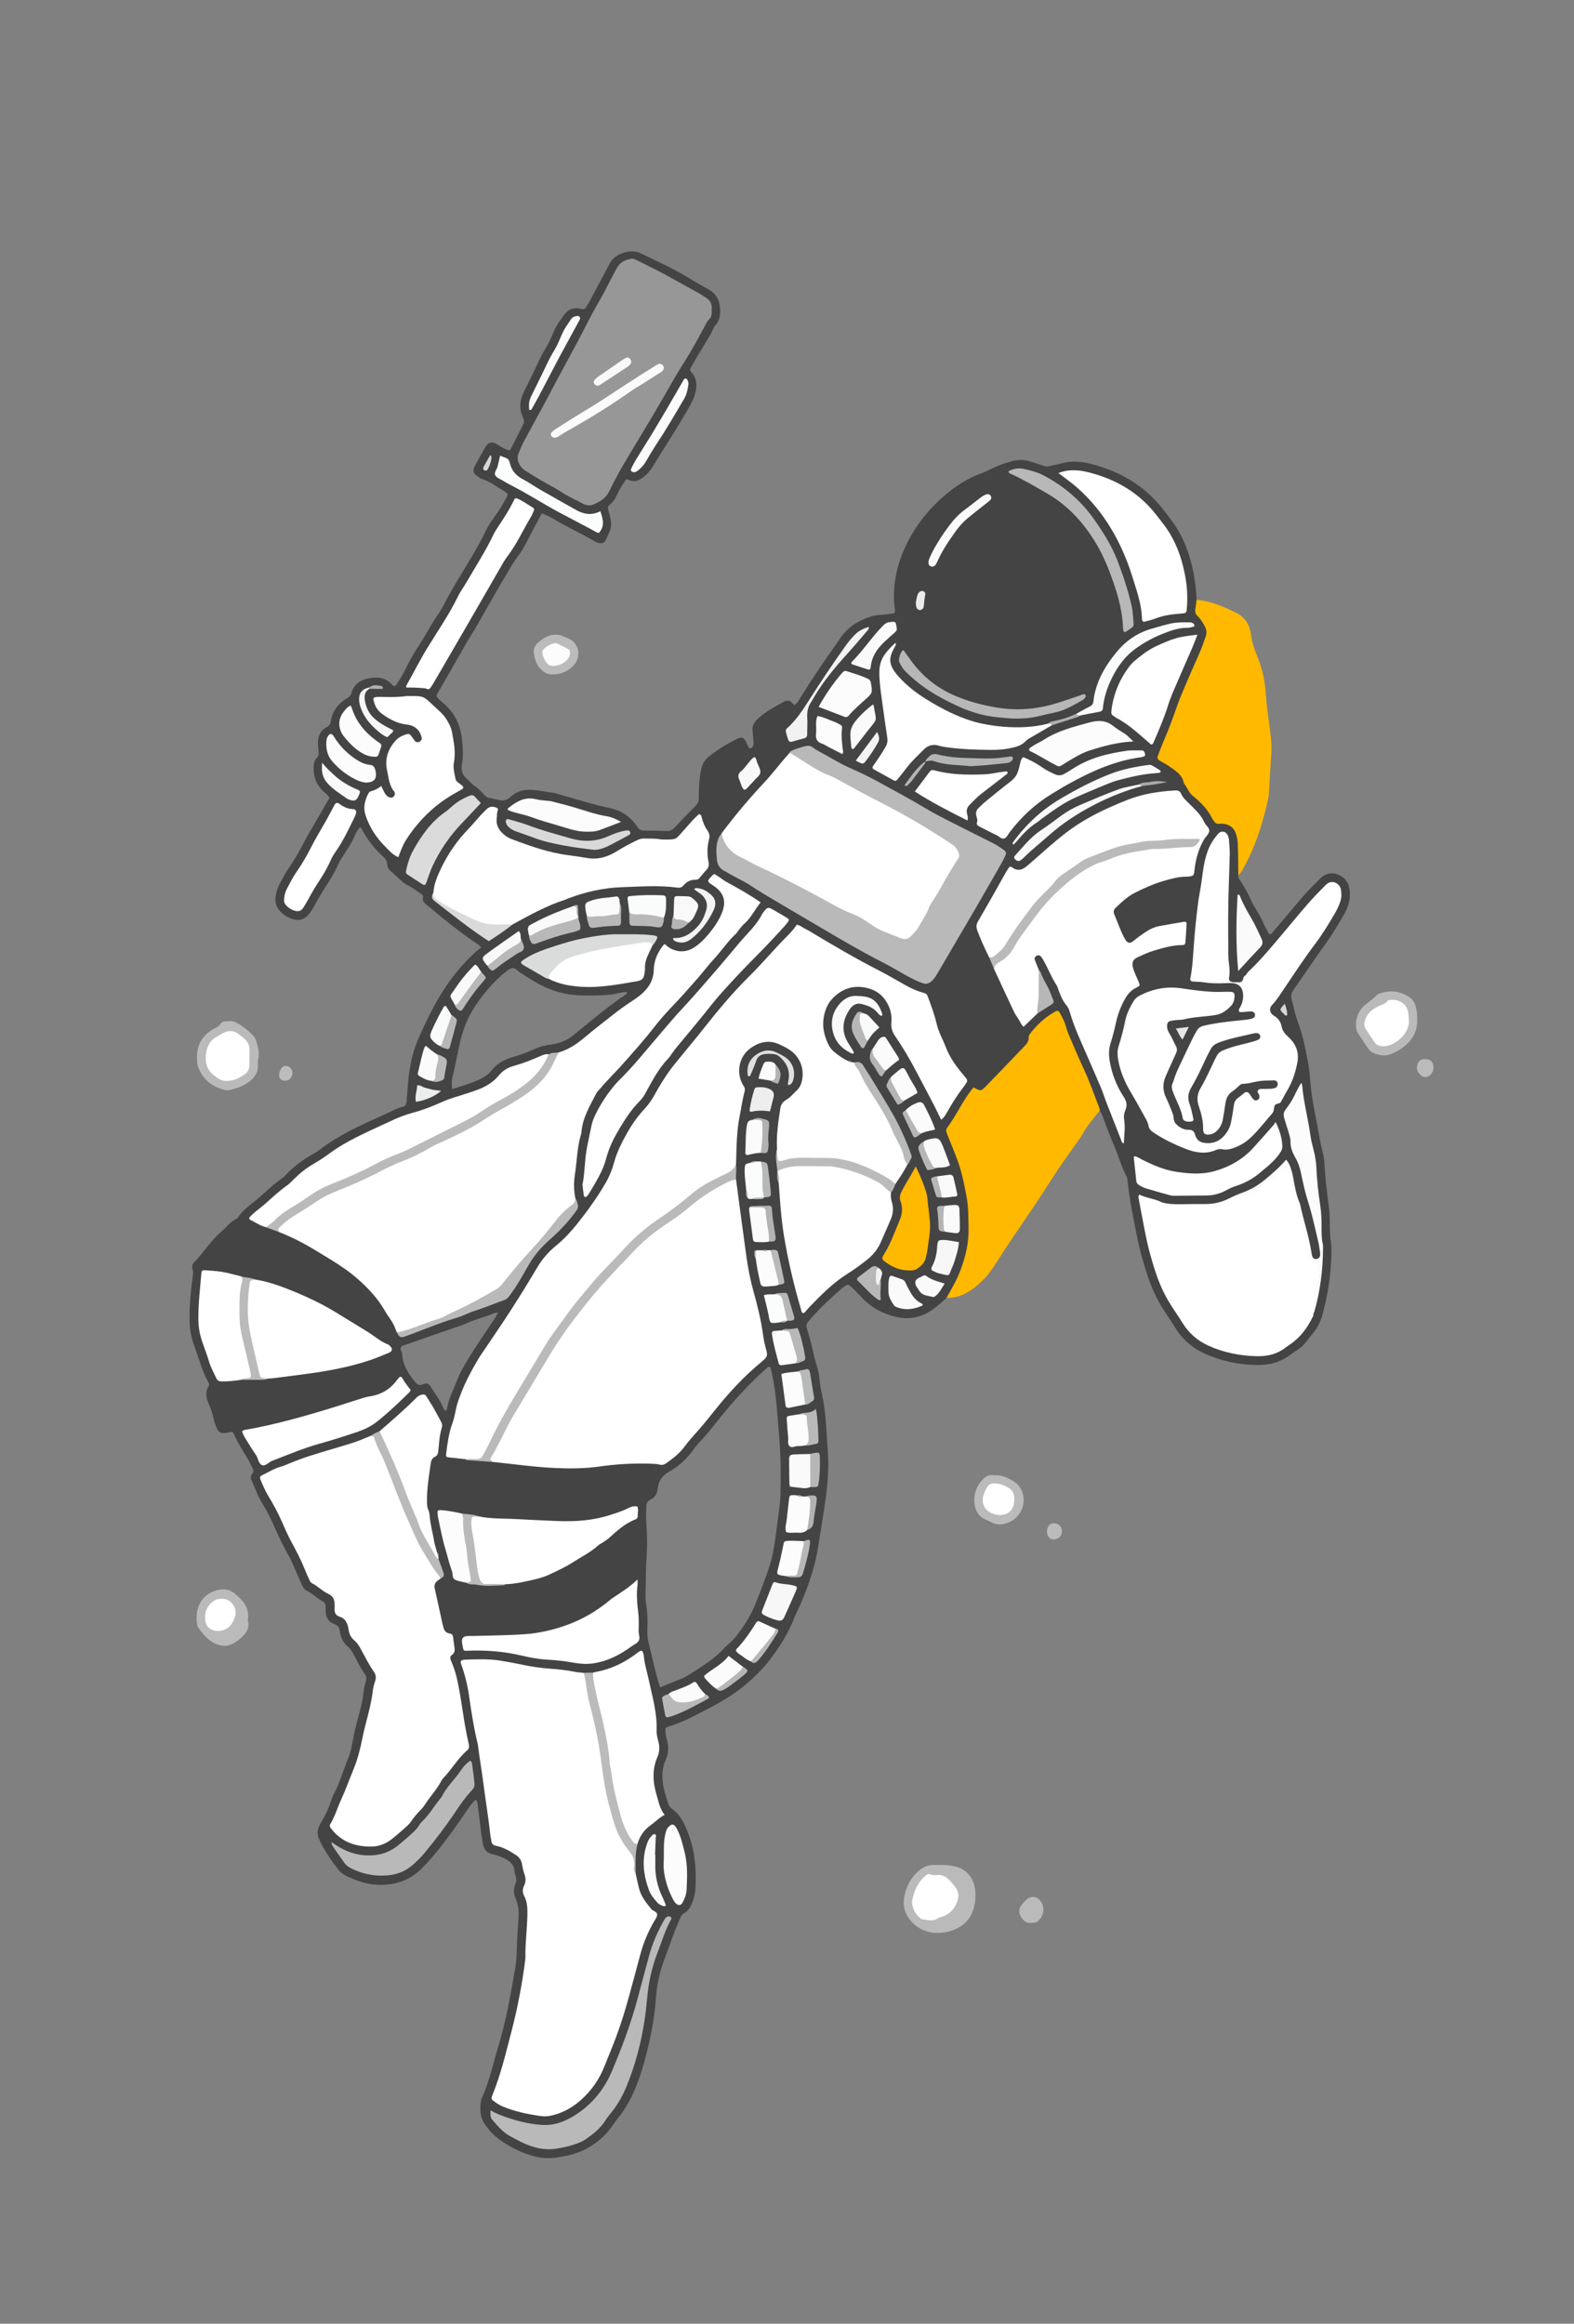 <?xml version="1.0" standalone="no"?>
<!DOCTYPE svg PUBLIC "-//W3C//DTD SVG 1.1//EN" "http://www.w3.org/Graphics/SVG/1.1/DTD/svg11.dtd">
<svg xmlns="http://www.w3.org/2000/svg" id="Layer_1" width="704" height="1039" viewBox="0 0 704 1039"><rect x="0" y="0" width="704" height="1039" fill="#808080" stroke="none"/><path d="M589.2,427.15c1.88-2.72,3.91-5.34,5.72-8.1,2.14-3.28,4.19-6.62,6.14-10.02,1.98-3.46,3.14-7.15,2.59-11.25-.46-3.37-2.2-5.6-5.38-6.79-3.16-1.18-5.79-.21-8.02,2.04-2.93,2.95-5.91,5.87-8.58,9.08-4.08,4.89-8.23,9.72-12.34,14.59-.4.47-.76.96-1.54,1.13-.75-1.34-1.64-2.68-2.26-4.13-1.11-2.61-2.47-5.06-3.96-7.45-.71-1.14-1.38-2.32-1.93-3.55-1.45-3.26-3.17-6.35-5.14-9.32-.41-.61-.86-1.21-.63-2.02,1.22-5.57,1.01-11.2.29-16.76-.58-4.46-2.84-6.45-7.2-7.03-2.2-.29-3.58-1.3-4.58-3.15-1.94-3.62-4.65-6.58-7.85-9.11-1.38-1.09-2.57-2.38-3.14-3.99-1.79-5.06-5.47-8.29-10-10.74-2.11-1.14-2.65-2.6-1.64-4.82,3.81-8.35,6.61-17.1,9.95-25.64,2.94-7.52,6.53-14.76,9.53-22.26,1.74-4.33,1.4-8.1-1.73-11.55-1.49-1.64-2.29-3.43-1.71-5.69.22-.86.04-1.7-.56-2.41-.23-4.04-.63-8.05-1.41-12.03-1.64-8.39-4.49-16.28-9.63-23.22-1.46-1.97-2.94-3.92-4.48-5.83-4.51-5.61-9.92-10.2-16.2-13.66-4.73-2.6-9.79-4.53-15-5.93-4.79-1.29-9.65-1.64-14.52-.17-1.52.46-3.12.66-4.66,1.06-.87.22-1.64.16-2.49-.14-2.07-.74-4.19-1.35-6.29-2.02-2.66-.86-5.34-.77-7.98-.06-2.96.79-5.84,1.82-8.62,3.14-1.66.79-3.3,1.65-5.02,2.27-6.67,2.43-12.46,6.32-17.68,11-5.22,4.68-9.7,10.05-13.29,16.11-5.29,8.93-8.3,18.51-8.13,28.97.03,1.71.29,3.41.46,5.12.08.84-.15,1.45-1.09,1.56-1.58.17-3.17.32-4.75.49-1.21.13-2.46.15-3.63.45-6.52,1.71-11.9,5.08-15.57,10.88-.13.21-.27.41-.41.61-5.77,8.08-11.33,16.29-16.59,24.72-.83,1.34-1.57,2.77-2.88,3.78-.31-.29-.62-.51-.85-.79-1.1-1.35-2.39-1.59-3.9-.76-4.18,2.3-8.42,4.49-11.92,7.85-1.42,1.36-2.28,2.85-2.1,4.85.15,1.71.24,3.42.42,5.13.09.88.07,1.68-.51,2.43-.58.75-1.3.84-1.71.06-.46-.86-.81-1.78-1.27-2.64-.91-1.7-1.86-2.03-3.63-1.18-2.98,1.43-5.86,3.04-8.6,4.91-6.9,4.7-7.46,5.54-8.4,13.57-.33,2.79-.32,5.62-.37,8.44-.02,1.19-.39,2.08-1.23,2.92-3.27,3.31-6.51,6.66-9.7,10.05-.91.96-1.9,1.44-3.22,1.4-3.43-.1-6.86-.17-10.28-.19-1.32,0-2.24-.38-3.02-1.59-2.76-4.3-6.66-7.11-11.66-8.31-.83-.2-1.68-.35-2.51-.56-2.02-.49-4.05-.94-6.05-1.5-5.54-1.56-11.06-3.17-16.59-4.74-.82-.23-1.69-.31-2.53-.43-2.3-.34-4.6-.74-6.91-.98-3.23-.34-6.35,0-9.12,1.95-1.39.98-2.64,2.51-4.31,2.68-1.63.16-3.35-.49-5.03-.8-.36-.06-.72-.21-1.08-.22-1.07-.03-1.81-.6-2.53-1.32-1.3-1.3-2.48-2.79-3.99-3.77-1.58-1.03-2.7-2.46-4.07-3.65-2.13-1.85-2.54-4.13-2.06-6.66.72-3.79.38-7.53-.07-11.33-.77-6.55-3.6-11.87-8.65-16.06-.56-.47-1.11-.97-1.62-1.49-1.17-1.19-1.23-1.5-.46-2.87.72-1.28,1.51-2.52,2.24-3.8,3.84-6.69,7.66-13.39,11.49-20.09.18-.32.39-.62.59-.93,2.55-3.9,4.76-8,7.05-12.05,3.74-6.61,7.59-13.15,11.46-19.69,1.06-1.79,2.3-3.47,3.52-5.16,1.16-1.59,2.14-3.27,3.04-5.02,2.3-4.45,4.67-8.85,7.12-13.47,1.6.74,3.23,1.31,4.67,2.19,6.04,3.75,12.59,6.57,18.69,10.2.74.44,1.49.82,2.37.93,1.56.19,2.28-.15,2.94-1.53.42-.88.78-1.8,1.23-2.66,1.06-2.04,1.34-4.2.89-6.43-.29-1.44-.67-2.86-1.09-4.26-.28-.94-.13-1.62.66-2.26,1.35-1.09,2.4-2.48,3.07-4.07.92-2.16,2.18-4.1,3.43-6.07.82-1.29.86-1.41,2.22-.86,2.2.89,4.07.33,5.85-.97,1.9-1.39,3.48-3.07,4.7-5.09,1.52-2.52,3.03-5.04,4.61-7.51,3.35-5.27,6.69-10.54,9.82-15.95,1.89-3.26,4-6.38,4.75-10.26.64-3.27.4-6.06-1.98-8.49-.59-.61-.68-1.23-.24-1.97,1-1.69,1.94-3.41,2.94-5.09,2.01-3.36,4.07-6.68,6.05-10.05.74-1.26,1.04-2.77,2.05-3.88,1.87-2.06,2.22-4.46,2.1-7.16-.17-3.88-1.63-6.85-5.02-8.8-2.55-1.46-5.16-2.82-7.65-4.37-7.39-4.62-15.3-8.23-23.15-11.96-4.06-1.93-10.66.14-13.1,3.9-.13.2-.25.42-.37.64-3.1,5.83-6.19,11.67-9.3,17.49-.4.75-.93,1.44-1.37,2.18-.51.87-1.15,1.05-2.15.78-3.16-.86-5.77.02-7.71,2.72-.64.9-1.25,1.82-1.91,2.7-2.25,2.97-3.28,6.56-4.96,9.81-1.07,2.07-2.4,3.98-3.41,6.08-2.5,5.17-4.9,10.4-7.55,15.5-2.07,3.99-2.33,7.96-.42,11.97.56,1.18.47,2.04-.07,3.08-1.91,3.69-3.78,7.4-5.68,11.1-.05.1-.19.15-.39.3-.38-.12-.84-.26-1.3-.42-1.64-.57-3.03-1.57-4.51-2.44-2.08-1.22-3.69-.77-4.92,1.33-1.42,2.43-2.74,4.92-4.15,7.36-2.11,3.67-1.41,4.5,1.72,6.51.2.13.42.26.65.34,3.92,1.24,7.1,3.8,10.58,5.84,1.23.72,1.34,1.11.68,2.38-1.47,2.83-3.11,5.56-4.97,8.15-1.57,2.19-3.16,4.38-4.32,6.82-3.22,6.76-7.2,13.09-11.04,19.49-2.65,4.41-5.3,8.81-7.63,13.4-.77,1.53-1.64,3.02-2.62,4.42-2.41,3.41-4.42,7.06-6.54,10.64-.69,1.16-1.38,2.32-2.13,3.43-2.05,3.06-3.9,6.22-5.51,9.54-1.28,2.64-2.68,5.23-4.39,7.64-.84,1.18-1.21,1.28-2.28.15-1.78-1.88-3.87-2.95-6.47-3.01-1.48-.03-2.92.19-4.37.5-3.68.8-6.18,2.88-7.21,6.53-.3,1.05-.87,1.58-1.78,2.12-3.97,2.37-6.7,5.71-7.38,10.4-.18,1.24-.68,2-1.74,2.55-2.95,1.53-4.07,4.1-4.02,7.28.02,1.22.12,2.45.29,3.66.14,1.02.1,1.88-.69,2.69-1.26,1.31-1.57,3-1.56,4.77.01,3.84,1.16,7.2,3.95,9.96,1.1,1.09,2.39,2.04,3.18,3.31-1.76,3.05-3.42,5.9-5.07,8.76-2.26,3.93-4.66,7.78-6.7,11.82-1.89,3.73-4.06,7.26-6.36,10.73-.61.92-1.27,1.81-1.78,2.78-1.42,2.7-3.17,5.26-3.86,8.29-.41,1.81-.67,3.64-.08,5.45,1.2,3.67,6.15,6.93,10.06,6.74,1.42-.07,2.59-.64,3.63-1.56,1.02-.91,1.8-1.99,2.48-3.17,1.7-2.97,3.32-6,5.17-8.88,2.31-3.61,4.67-7.18,6.37-11.14.53-1.23,1.25-2.38,1.98-3.51,2-3.08,4.06-6.11,5.52-9.52.56-1.31,1.2-2.68,2.39-3.63.21.24.42.39.53.6,2.57,4.8,5.78,9.1,9.89,12.69.98.85,1.51,1.87,1.63,3.17.11,1.26.59,2.43,1.6,3.21,2.68,2.07,4.73,4.89,7.88,6.44,1.96.97,3.71,2.38,5.55,3.59.64.42,1.19.86.97,1.76-.34,1.42.51,2.32,1.47,3.13,1.03.87,2.11,1.67,3.14,2.54,5.52,4.67,11.21,9.12,17.11,13.31,1.34.95,2.9,1.67,4.31,3.34-.81.62-1.53,1.1-2.16,1.67-7.74,6.96-13.84,15.18-18.8,24.3-2.69,4.96-5.05,10.08-7.31,15.24-2.13,4.85-3.25,10.05-4.01,15.24-.47,3.24-.5,6.58-.91,9.86-.17,1.33.02,2.82-.55,3.94-.62,1.21-2.37,1.06-3.58,1.63-4.1,1.93-8.23,3.8-12.35,5.69-7.93,3.62-15.68,7.54-22.63,12.88-.68.52-1.4,1-2.15,1.41-4.97,2.74-9.49,6.08-13.38,10.24-.33.36-.68.72-1.09.99-4.2,2.8-7.67,6.48-11.55,9.66-2.94,2.41-6.05,4.6-8.24,7.8-.2.3-.48.6-.8.75-2.74,1.31-4.45,3.8-6.68,5.69-4.71,4.01-7.9,9.35-12.17,13.74-.77.79-1.19,1.84-.76,3.05.48,1.32.2,2.65.02,3.99-.84,6.32-1.44,12.65-1.32,19.05.07,3.97.74,7.79,2.17,11.49,2.06,5.36,3.33,11.04,6.23,16.08.31.53.51,1.13.13,1.73-1.79,2.85-1.03,5.66.21,8.42.81,1.8,1.46,3.63,1.85,5.56.22,1.08.54,2.14.91,3.18,1.18,3.35,1.99,4.47,5.95,3.51,1.73-.42,1.89-.35,2.56,1.16,1.71,3.82,4.01,7.29,6.13,10.88.81,1.37,1.44,2.84,2.15,4.26.35.7.44,1.38-.15,2.03-.84.92-.94,1.99-.43,3.08,1.45,3.1,2.46,6.4,4.26,9.36,2.23,3.66,4.23,7.46,5.95,11.39,2.01,4.6,4.16,9.14,6.69,13.49.86,1.48,1.48,3.09,2.18,4.66,1.09,2.46,2.14,4.95,3.23,7.41.55,1.25,1.2,2.52,2.46,3.12,2.58,1.22,4.55,3.31,7.01,4.67,1.03.57,1.38,1.27,1.34,2.35-.02.73.02,1.47.04,2.2.1,2.7,1.25,4.75,3.88,5.66,1.63.56,2.31,1.63,2.49,3.25.31,2.79,1.49,5.15,3.69,6.96,1.16.96,1.86,2.26,2.56,3.56,1.56,2.92,2.94,5.93,4.93,8.6.74.99.73,1.99.42,3.12-.41,1.53-.83,3.09-.99,4.66-.42,4.04-1.42,7.95-2.51,11.84-.96,3.42-1.75,6.88-2.4,10.38-.48,2.52-.96,5.05-1.94,7.46-2.25,5.56-3.94,11.34-6.73,16.69-.51.97-.86,2.03-1.19,3.08-.9,2.82-2.18,5.45-3.65,8.01-.43.74-.82,1.5-1.24,2.25-1.22,2.19-1.2,4.28-.11,6.63,2.23,4.83,5.22,9.14,8.47,13.3,1.08,1.38,2.49,2.35,4.07,3.07,3.8,1.75,7.72,3.21,11.91,3.57,8.07.7,15.32-1.19,21.21-7.11,2.51-2.52,4.9-5.13,7.13-7.91,4.6-5.74,8.85-11.73,12.98-17.82,1.22-1.79,2.44-3.63,4.09-5.04.58.42.76.86.82,1.36.59,4.74,1.16,9.48,1.76,14.22.19,1.46.45,2.9.72,4.35.45,2.42,1.87,3.9,4.31,4.43,1.19.26,2.38.62,3.51,1.07,3.28,1.31,6.23,2.96,6.33,7.14.01.47.25.94.42,1.4.43,1.2.48,2.37-.05,3.57-1.01,2.27-.88,4.53.13,6.76,1.3,2.88,1.41,5.91,1.19,9.01-.3,4.4-.59,8.8-.71,13.21-.08,2.83-.21,5.65-.68,8.42-2.02,11.96-4.11,23.91-7.67,35.53-2.33,7.6-3.86,15.46-7.25,22.73-.3.65-.46,1.41-.54,2.13-.39,3.35-.24,6.75,1.7,9.56,1.65,2.39,3.54,4.7,5.94,6.48,4.76,3.54,9.94,6.27,15.66,7.87,3.34.94,6.77,1.27,10.2.78,3.51-.51,6.99-1.21,10.35-2.47,2.43-.91,4.64-2.13,6.78-3.59,3.5-2.4,6.37-5.33,8.7-8.85.81-1.23,1.76-2.35,2.66-3.52,1.87-2.43,3.5-5.03,4.9-7.76,2.59-5.03,4.48-10.34,6.01-15.77,2.77-9.81,4.77-19.76,5.5-29.95.4-5.65,1.64-11.16,3.64-16.46,2.38-6.3,4.44-12.72,7.22-18.86.43-.95.89-1.69,1.81-2.18,1.73-.91,2.62-2.49,3.36-4.22,1.02-2.4,1.54-4.89,1.64-7.49.34-8.15-.31-16.17-3.27-23.86-1.59-4.13-3.35-8.18-7.14-10.88-.92-.66-1.57-1.53-1.89-2.64-.6-2.12-1.34-4.21-1.83-6.35-1-4.38-1.15-8.73.77-12.96,1.32-2.9,1.39-5.92.58-8.98-.31-1.18-.58-2.38-.7-3.59-.16-1.65.04-1.97,1.53-2.43,4.35-1.35,8.47-3.18,12.5-5.29,7.38-3.85,14.83-7.57,21.29-12.96,4.44-3.71,8.56-7.71,11.99-12.36,4.01-5.43,7.67-11.08,10.1-17.44.65-1.71,1.54-3.34,2.29-5.01,4.09-9.09,7.33-18.43,8.79-28.33.77-5.21,1.71-10.4,2.48-15.61,1.26-8.49,2.31-17,1.7-25.62-.23-3.18-.46-6.35-.64-9.53-.31-5.39-.81-10.75-1.93-16.04-.38-1.8-.81-3.6-.96-5.42-.24-2.95-.84-5.84-1.72-8.63-.81-2.58-1.33-5.2-1.96-7.81-.66-2.73-1.46-5.44-2.23-8.14-.29-1.02-.17-1.82.55-2.69,4.39-5.31,9.43-9.96,14.57-14.51.64-.57,1.35-1.06,2.06-1.54,1.13-.75,1.5-.74,2.56.27,1.51,1.44,3.03,2.87,4.42,4.42,4.25,4.71,9.57,7.62,15.65,9.1,5.34,1.3,10.43.51,15.17-2.41,2.73-1.68,5.09-3.82,7.43-5.98,1.33-.75,2.11-1.98,2.89-3.24,7.54-12.15,8.88-25.5,7.38-39.3-1.06-9.81-3.93-19.16-7.96-28.17-.84-1.87-1.96-3.8-.51-5.89,3.14-4.54,5.7-9.43,8.82-13.98.71-1.03,1.5-2.13,2.94-1.75,2.42.65,3.97-.63,5.46-2.17,5.53-5.72,10.73-11.75,16.46-17.28.8-.77,1.5-1.69,1.78-2.76,1.28-5.02,5.13-7.92,8.94-10.81,3.07-2.33,3.95-2.2,5.24,1.52,4.07,11.69,9.97,22.62,14.16,34.26.72,2.01,1.03,4.34,3.04,5.71.3.52.68,1.01.89,1.57,1.69,4.33,3.17,8.76,5.05,13,2.18,4.92,3.54,10.16,6.04,14.94.32.62.37,1.4.46,2.12.72,6.33,1.73,12.61,3.06,18.85.71,3.35,1.27,6.74,2.06,10.07.79,3.33,1.72,6.64,2.72,9.92,1.78,5.86,3.97,11.55,7.16,16.84,1.96,3.25,4.18,6.33,6.15,9.57,3.24,5.32,7.74,9.24,13.26,11.77,7.42,3.39,15.35,5.02,23.52,5.13,5.53.08,10.67-1.29,15.12-4.77.77-.6,1.59-1.14,2.42-1.66,2-1.25,3.67-2.84,5.05-4.75.57-.79,1.16-1.58,1.81-2.31,2.5-2.8,4.12-6.08,5.02-9.69,1.73-6.9,3.13-13.86,3.52-20.98.21-3.79.59-7.6,0-11.37-.29-1.83-.36-3.65-.4-5.48-.07-2.94.06-5.91-.34-8.81-.9-6.56-1.68-13.11-2.05-19.72-.1-1.83-.31-3.69-.78-5.45-1.11-4.15-1.76-8.38-2.55-12.59-1.22-6.5-2.61-12.98-3.06-19.58-.37-5.4-1.38-10.66-2.54-15.91-.79-3.58-1.76-7.1-3.08-10.55-1.26-3.29-1.88-6.83-2.75-10.26-.35-1.38-.02-2.57.83-3.77,3.6-5.1,7.09-10.29,10.65-15.42ZM220.89,590.14c-2.84,4.28-5.79,8.5-8.55,12.83-3.09,4.84-6.21,9.67-8.28,15.1-1.39,3.65-3.27,7.13-3.96,11.03-.1.57-.31,1.11-.47,1.65-1.08-.13-1.22-.96-1.49-1.6-1.4-3.3-3.66-6.08-5.49-9.11-.98-1.61-1.71-1.83-3.71-1.03-1.27.51-2.11.23-2.9-.69-3.07-3.57-5.63-7.4-6.13-12.26-.04-.36-.04-.73-.1-1.09-.12-.82-1-1.5-.55-2.4.49-.98,1.56-1.12,2.46-1.44,7.28-2.55,14.56-5.05,21.85-7.58,1.5-.52,3.05-.95,4.49-1.63,4.22-1.99,8.81-2.97,13.08-4.81.31-.13.7-.09,1.64-.2-.78,1.35-1.28,2.32-1.89,3.23ZM279.63,444.84c-8.04,5.4-15.38,11.71-22.89,17.8-3.06,2.47-6.44,3.97-10.3,4.41-2.58.29-5.04.95-7.4,2.03-3.12,1.42-6.33,2.63-9.63,3.55-3.74,1.05-7.02,2.79-9.48,5.92-1.63,2.07-3.87,3.37-6.22,4.44-3.57,1.62-7.35,2.61-11.47,3.95-.28-2.13-.25-3.86.17-5.51,1.54-6.04,2.44-12.22,4.08-18.26,1.58-5.8,4.22-10.94,7.68-15.72,2.88-3.97,6.07-7.68,9.73-10.97.27-.25.52-.53.81-.74,1.39-1,2.67-2.43,4.22-2.83,1.53-.4,2.7,1.4,4.04,2.19,2.11,1.24,4.12,2.64,6.23,3.88,6.33,3.74,13.14,5.86,20.53,6.09,4.04.12,8.08.03,12.11-.22,1.82-.11,3.62-.55,5.42-.9,1.04-.2,2.06-.56,3.13-.34.08.71-.38.98-.77,1.24ZM349.07,668.61c-.05,2.32-.36,4.64-.68,6.94-.87,6.18-1.42,12.41-2.63,18.55-1.07,5.44-3.1,10.56-5,15.74-.76,2.07-1.64,4.09-2.41,6.16-2.22,5.91-5.56,11.17-9.47,16.08-.83,1.05-1.87,1.94-2.83,2.87-.62.6-1.35,1.08-1.91,1.72-4.46,5.02-10.16,8.4-15.71,11.99-1.87,1.21-3.87,2.08-5.94,2.87-2.38.91-4.72,1.92-7.21,2.94-2.16-6.38-3.3-12.65-4.92-18.8-.67-2.56-.96-5.29-.82-8.01.19-3.56.03-7.1-.58-10.62-.34-1.94-.28-3.9-.2-5.87.19-4.64.02-9.31.37-13.91.43-5.77.36-11.47-.11-17.2-.17-2.07.07-4.16.05-6.24-.02-1.48.4-2.62,1.83-3.29,2.09-.97,3.01-2.69,3.27-4.94.38-3.3,1.83-5.74,4.97-7.48,4.63-2.57,8.45-6.24,11.53-10.62.98-1.4,2.17-2.65,3.34-3.9,4.11-4.39,7.58-9.31,11.47-13.88,4.92-5.79,10.14-11.32,15.73-16.46,3.42-3.15,3.26-3.07,4.21,1.58,1.83,8.91,2.27,17.97,3.05,27,.78,8.92.81,17.87.61,26.81Z" fill="#444"/><path d="M423.31,580.32c2.31-4.03,4.65-8.04,6.3-12.43,2.25-6.02,3.72-12.14,3.6-18.63-.09-4.78-.02-9.57-.91-14.28-1.13-6.01-2.35-12.02-4.62-17.74-1.39-3.53-2.78-7.06-4.21-10.57-.35-.87-.42-1.64.15-2.42,3.97-5.31,6.67-11.43,10.7-16.7.36-.48.74-.94,1.1-1.39,3.24,1.77,3.3,1.83,5.68-.61,5.73-5.88,11.39-11.82,17.07-17.74,1.11-1.16,2.12-2.37,1.92-4.18-.05-.41.25-.94.53-1.31,3.17-4.12,6.87-7.64,11.5-10.1.8-.42,1.41-.26,1.83.52,1.02,1.95,2.16,3.82,2.73,6,.65,2.48,1.74,4.82,2.75,7.19,1.69,3.94,3.37,7.87,5.19,11.75,2.66,5.65,4.67,11.57,6.95,17.37.18.45.25.94.38,1.41-1.14,1.43-2.29,2.85-3.41,4.29-1.43,1.83-2.88,3.64-3.98,5.7-.58,1.07-1.25,2.1-1.95,3.1-3.02,4.3-6.14,8.52-9.08,12.87-3.28,4.86-6.35,9.85-9.59,14.73-3.65,5.49-7.4,10.9-11.08,16.37-1.98,2.94-3.9,5.91-5.83,8.88-2.4,3.68-4.65,7.48-7.93,10.5-.99.91-2,1.79-3.04,2.64-3.7,3.03-7.87,4.84-12.74,4.79Z" fill="#ffb900"/><path d="M553.87,391.35c-.03-2.44-.05-4.88-.09-7.33-.04-2.32-.04-4.65-.17-6.96-.07-1.21-.28-2.43-.59-3.61-.84-3.19-3.04-4.96-6.31-5.17-.49-.03-.98-.01-1.46.04-.95.1-1.66-.21-2.17-1.03-.32-.52-.77-.97-1.03-1.51-1.97-4.06-5.09-7.14-8.53-9.92-1.88-1.52-2.55-3.85-4.02-5.63-.56-3.49-3.24-5.29-5.82-7.1-1.6-1.12-3.31-2.08-5.01-3.05-.9-.52-1.17-1.18-.8-2.13.98-2.5,1.9-5.03,2.97-7.5,2.1-4.82,3.87-9.76,5.61-14.73,1.57-4.49,3.58-8.83,5.42-13.22,2.27-5.41,4.91-10.66,6.82-16.22.24-.69.49-1.38.69-2.09.39-1.35.26-2.64-.39-3.91-.9-1.75-1.89-3.46-3.33-4.8-.92-.86-1.2-1.78-1.03-2.94.2-1.45.39-2.9.58-4.35,6.46.57,12.31,3.14,17.99,5.95,3.67,1.81,5.79,5.39,6.29,9.41.42,3.34,1.38,6.41,2.67,9.46,2.3,5.45,3.61,11.18,3.98,17.06.45,6.96,1.72,13.82,2.38,20.75.24,2.57.23,5.1.02,7.68-.41,4.99-.62,10-.93,15-.07,1.1-.08,2.21-.31,3.28-2.29,10.55-5.41,20.81-10.58,30.35-.81,1.5-1.55,3.06-2.86,4.22Z" fill="#ffb900"/><path d="M420.59,833.87c2.46-.07,4.86.18,7.25.82,4.48,1.21,7.55,5.04,8.22,9.66.51,3.49.22,6.79-.92,10.05-1.22,3.5-3.52,6-6.88,7.72-3.65,1.87-7.48,2.5-11.39,1.96-4.1-.57-7.54-2.63-10.12-6.05-2.56-3.39-3.05-7.02-2.05-11.07,1-4.05,2.85-7.52,5.99-10.27,2.09-1.83,4.43-3.02,7.32-2.83.85.06,1.71,0,2.57,0Z" fill="#bababa"/><path d="M88.1,472.96c-.11-5.64,2.31-9.86,7.13-12.75,1.04-.62,2.29-.96,3.04-2,.6-.83,1.27-1.52,2.36-1.54,1.7-.02,3.46-.4,5.03.52,2.75,1.61,5.38,3.4,7.52,5.81.66.74,1.21,1.52,1.46,2.51.68,2.71,1.66,5.37.81,8.24-.2.68-.17,1.46-.11,2.19.3,3.94-1.93,6.45-4.9,8.43-2.25,1.5-4.87,2.26-7.47,2.96-.69.18-1.49.25-2.18.08-5.85-1.4-10.11-4.67-12.24-10.46-.48-1.31-.43-2.64-.46-3.99Z" fill="#bababa"/><path d="M110.82,724.44c1.24,4.25-1.56,6.72-4.48,9.1-.66.54-1.4,1-2.16,1.38-1.91.96-3.79,1.25-6,.65-4.37-1.19-6.96-4.34-9.42-7.74-.28-.39-.5-.87-.58-1.34-1.31-7.54,2.14-13.96,9.23-15.57,3.43-.78,5.98.05,8.4,2.23.27.25.52.53.79.77,3.1,2.76,5.02,6.02,4.21,10.51Z" fill="#bababa"/><path d="M633.85,455.34c.38,6.87-3.17,11.09-8.32,14.33-.82.52-1.77.84-2.63,1.29-2.7,1.4-5.42,1.06-8.14.08-1.18-.43-2.13-1.2-2.83-2.24-1.5-2.23-2.99-4.47-4.47-6.72-.69-1.05-.98-2.2-.99-3.47-.05-4.23,1.66-7.6,5.03-10.07,1.38-1.02,2.76-2.01,3.94-3.26.51-.54,1.14-.88,1.86-1.12,4.73-1.59,9.16-1.03,13.25,1.83,2.18,1.53,2.77,3.95,3.16,6.39.17,1.08.12,2.2.15,2.97Z" fill="#bbbaba"/><path d="M444.56,659.66c3.3-.33,6.1,1.06,8.7,2.57,4.73,2.74,6.21,9.88,2.52,14.76-.95,1.26-2.08,2.41-3.51,3.17-2.7,1.42-5.48,2.02-8.41.7-1.22-.55-2.43-1.12-3.64-1.72-2.38-1.18-3.7-3.31-4.17-5.73-.83-4.27.19-8.19,3.14-11.54,1.48-1.68,3.15-2.67,5.37-2.21Z" fill="#bbb"/><path d="M247.45,301.52c-2.38.29-4.39-.92-6.06-2.89-1.55-1.83-2.23-4.02-2.59-6.33-.3-1.93.24-3.51,1.79-4.88,2.35-2.07,4.79-3.75,8.09-3.63,1.11.04,2.17.16,3.17.7.64.34,1.33.59,2.01.84,4.54,1.66,6.25,7.04,3.52,11.07-2.14,3.16-5.74,5.08-9.94,5.11Z" fill="#bbb"/><path d="M461.27,859.75c-2.27.21-3.76-1.04-4.81-3.02-1.05-1.99-.57-3.77.76-5.41.61-.75,1.26-1.5,2.02-2.1,2.01-1.63,4.58-1.39,6.1.68,1.94,2.63,1.76,5.92-.37,8.38-1.03,1.19-1.8,1.44-3.69,1.47Z" fill="#bababa"/><path d="M637.19,473.53c2.5-.06,3.94,1.26,3.98,3.64.04,2.26-1.52,4.21-3.42,4.45-1.79.23-4.17-2.25-4.01-4.3.19-2.38,1.25-3.74,3.45-3.79Z" fill="#bbb"/><path d="M474.99,684.42c.06,2.29-1.56,3.93-3.83,3.89-1.7-.03-2.86-1.45-2.89-3.53-.03-1.96,1.17-3.56,2.77-3.7,2.07-.17,3.9,1.37,3.96,3.34Z" fill="#bbb"/><path d="M124.85,480.5c-.06-.82.31-1.57.67-2.34.96-2.04,3.43-2.05,4.68-.26.76,1.09.78,2.3.21,3.43-.56,1.12-1.48,1.86-2.86,1.87-1.73.02-2.73-.92-2.71-2.7Z" fill="#bcbcbc"/><path d="M405.84,520.73c-1.57,3.02-3.43,5.86-5.36,8.66-1.4.36-2.25-.68-3.27-1.3-9.67-5.81-19.8-10.02-31.43-9.36-4.98.28-10-.32-14.93,1.03-2.31.63-3.88-.08-3.55-2.92.11-.96-.16-1.95.25-2.89-.41-6.15.55-12.18,1.44-18.22.25-1.71.94-2.92,2.45-3.82,2.01-1.2,3.52-3.01,5.18-4.63.99-.97,1.57-2.18,1.92-3.49,1.53-5.74-.7-11.49-5.74-14.63-1.34-.84-2.77-1.55-4.22-2.21-4.58-2.08-8.82-1.15-12.78,1.63-5.52,3.88-6.2,10.85-4.07,15.37.26.55.51,1.13.87,1.61.67.88.64,1.79.37,2.78-.98,3.54-1.42,7.19-2.15,10.78-.93,4.58-1.23,9.2-1.39,13.84-.09,2.57-.15,5.13-.23,7.7-.14,2.32-1.42,3.66-3.48,4.66-15.82,7.63-29.44,18.63-42.32,30.16-11.53,10.31-21.72,22.24-30.69,35.02-12.55,17.87-23.62,36.63-33.54,56.07-3.46,6.78-3.42,6.81-11.3,5.83-2.43-.26-4.87-.51-7.3-.8-.95-.11-1.17-.44-1.03-1.53.59-4.49,1.11-8.98,2.68-13.29.87-2.4,1.36-4.95,1.9-7.46.44-2.05,1.17-3.98,1.92-5.93,1.99-5.15,4.51-10.04,7.33-14.78.38-.63.72-1.29,1.12-1.9,4.5-6.71,9.11-13.35,13.5-20.13,4.25-6.58,8.38-13.24,12.37-19.98,2.23-3.76,5.05-6.95,8.37-9.66,3.44-2.81,6.46-6.03,9.21-9.45,4.74-5.92,9.17-12.07,12.99-18.65,1.68-2.89,2.9-5.97,3.76-9.15,1.27-4.67,3.47-8.94,5.78-13.07,2.19-3.92,4.85-7.66,7.96-10.98,1.69-1.81,3.03-3.8,4.24-5.96,2.62-4.69,5.38-9.27,8.79-13.51,4.52-5.63,9.19-11.14,13.67-16.81,6.22-7.88,12.65-15.58,19.81-22.66,4.96-4.9,9.55-10.18,14.32-15.27,2.42-2.58,5.14-4.89,7.1-7.98,1.4.19,2.3,1.08,3.36,1.61,1.09.55,2.17,1.15,3.21,1.78,9.97,6.01,20.01,11.87,30.38,17.17,3.81,1.95,7.49,4.15,11.23,6.25,2.78,1.57,5.67,2.92,8.77,3.71,1,.26,1.37.81,1.69,1.65,1.55,4.13,3.04,8.27,4.05,12.57.31,1.3.78,2.57,1.29,3.81.84,2.04,1.86,4,2.64,6.06,1.85,4.89,4.87,9.02,8.25,12.93.4.46.78.95,1.12,1.45.29.42.36.9.07,1.37-.39.62-.74,1.28-1.19,1.85-2.97,3.76-5.48,7.82-7.83,11.98-.59,1.05-1.21,2.1-2.45,3.03-1.2-2.45-2.27-4.73-3.43-6.96-2.54-4.88-5.15-9.73-7.69-14.61-2.88-5.53-6.07-10.87-9.59-16.02-1.22-1.79-1.75-3.68-1.55-5.88.27-2.98-.3-5.83-1.77-8.51-2.14-3.91-5.3-6.17-9.72-7.08-5.87-1.21-10.72.65-14.69,4.67-2.51,2.54-3.79,5.97-4.22,9.6-.48,4.04.59,7.78,2.34,11.35.71,1.45,1.81,2.62,3.08,3.6,1.75,1.35,3.54,2.64,5.56,3.55.47.4,1.1.3,1.62.53.44.06.88.12,1.32.19.71.66,1.55,1.21,2,2.1,4.32,8.74,10.54,16.41,14.52,25.32,2.37,5.31,5.68,10.25,6.88,16.07.14.7.47,1.39.22,2.13Z" fill="#fff"/><path d="M284.29,837.68c.49,2.15.95,4.3,1.46,6.44.89,3.69,3.18,6.56,5.52,9.41.82,1.01,2.77,1.16,2.63,2.72-.1,1.13-.99,2.2-1.59,3.26-2.6,4.61-4.63,9.44-5.97,14.57-1.6,6.16-3.32,12.29-4.98,18.43-1.73,6.39-3.7,12.69-6.03,18.89-1.59,4.24-3.36,8.41-5.04,12.62-2.31,5.79-5.8,10.79-10.44,14.91-3.99,3.54-8.58,6.06-13.89,7.11-1.59.32-3.17.24-4.75,0-5.58-.82-11.08-2-16.32-4.17-1.61-.67-3.01-1.63-4.37-2.67-.68-.52-.81-1.14-.48-1.93,3.89-9.43,6.22-19.34,8.77-29.16,2.71-10.42,4.73-21.02,6.1-31.71.05-.36.1-.73.09-1.1-.14-6.26.73-12.46.87-18.71.07-3.08.06-6.14-1.46-8.95-.83-1.54-.71-3.08.03-4.58.88-1.78.71-3.5.05-5.32-.54-1.49-.77-3.08-1.1-4.64-.33-1.51-1.13-2.65-2.42-3.53-2.85-1.96-5.83-3.62-9.25-4.32-1.11-.22-1.72-.85-1.92-1.92-.2-1.08-.42-2.17-.54-3.26-.8-7.43-2.04-14.79-2.99-22.19-.71-5.59-1.68-11.13-2.39-16.71-.06-.49-.1-.98-.21-1.45-1.8-7.26-2.89-14.65-3.96-22.03-.69-4.74-1.92-9.35-3.52-13.86-.33-.94-.06-1.42.82-1.61.36-.07.72-.15,1.09-.16,5.26-.18,10.53-.38,15.76.44,3.14.5,6.27,1.11,9.38,1.76,4.32.89,8.68,1.57,13.08,1.86,3.8.25,7.55.72,11.29,1.46,1.08.21,2.19.23,3.28.34,1.6.76,1.59,2.31,1.9,3.74,3.49,16.02,6.6,32.09,9.08,48.31,1.51,9.89,4.17,19.68,10.77,27.77,1.11,1.36,1.45,3.04,1.44,4.83-.01,1.7-.3,3.42.22,5.1Z" fill="#fff"/><path d="M177.15,594.9c-.7-1.97-1.62-3.82-2.87-5.52-.8-1.08-1.51-2.23-2.19-3.4-3.28-5.69-7.7-10.35-12.67-14.63-5.71-4.91-12.21-8.56-18.56-12.44-5.12-3.13-10.47-5.85-16.08-8.04-1.45-1.07-.73-2.11.07-3.1,1.17-1.44,2.62-2.56,4.18-3.55,8.65-5.52,17.31-10.87,26.86-14.96,13.47-5.77,26.57-12.4,39.81-18.7,13.2-6.28,25.56-13.87,37.96-21.45,5.94-3.63,10.64-8.59,13.5-15.08.6-1.36,1.38-2.58,2.63-3.44,4.2-1.2,7.76-3.48,11.1-6.26,4.98-4.16,10.09-8.16,15.23-12.13,2.52-1.94,5.19-3.69,7.83-5.47,1.84-1.24,3.54-2.6,5.01-4.28,2.28-2.61,3.38-5.61,3.47-9.05.09-3.91,1.72-7.82,4.62-11.21.57-.06.82.42,1.18.71,3.73,3,8.27,3.27,12.25.71,1.76-1.13,3.33-2.5,4.75-4.04,3-3.26,5.65-6.78,7.44-10.85,2.38-5.45,1.29-9.52-3.62-12.72-2.98-1.94-2.93-1.95-.55-4.46.25-.26.56-.47.9-.75,2,.91,3.59,2.47,5.53,3.53,5.15,2.82,10.28,5.68,15.27,9.15-2.58,3.16-4.24,6.9-7.35,9.6-.91.79-1.64,1.81-2.42,2.75-.47.56-.81,1.25-1.34,1.74-3.7,3.43-6.44,7.69-9.87,11.36-2.5,2.69-4.69,5.65-7.11,8.41-3.88,4.42-7.75,8.83-11.83,13.07-2.8,2.9-5.44,5.98-7.92,9.16-4.45,5.71-9.29,11.08-14.08,16.48-3.16,3.56-6.63,6.87-9.69,10.54-.63.75-1.43,1.41-1.87,2.26-2.78,5.43-6.02,10.7-6.62,16.98-.03.37-.03.75-.14,1.09-1.86,5.89-1.86,12.07-2.81,18.1-.58,3.69-.53,7.31.22,10.94.46,1.44.18,2.64-1.08,3.56-6.54,4.76-10.65,11.74-15.99,17.59-5.19,5.68-10.05,11.67-15.08,17.5-4.3,4.99-10.71,7.2-16.44,10.14-8.05,4.14-16.47,7.5-25.11,10.25-1.93.61-3.86,1.71-6.02.82l-.02-.04c0-.38-.34-.59-.47-.9Z" fill="#fff"/><path d="M329.2,527.33c1.54,11.52,3.04,23.05,4.65,34.56.73,5.21,1.73,10.38,3.15,15.46,1.82,6.49,3.41,13.02,4.32,19.71.33,2.42.91,4.82,1.57,7.17.43,1.52.08,2.62-1.06,3.58-.37.32-.7.68-1.08.99-8.09,6.63-15.11,14.29-21.59,22.46-2.74,3.46-5.53,6.86-8.49,10.13-1.47,1.63-2.94,3.3-4.23,5.08-2.34,3.24-5.4,5.64-8.64,7.88-.87.6-1.66.78-2.73.52-1.29-.32-2.66-.38-4-.43-7.72-.25-15.4.19-23.05,1.28-6.56.93-13.16.95-19.79.65-9.31-.42-18.52-1.78-27.77-2.7-2.65-.58-1.71-2.24-.93-3.58,4.15-7.08,7.28-14.71,11.62-21.69,5.43-8.73,10.52-17.68,16.04-26.36,6.71-10.55,14.35-20.44,22.87-29.6,2.17-2.33,4.12-4.84,6.31-7.16,8.1-8.58,16.95-16.2,26.79-22.8,6.39-4.28,12-9.72,18.98-13.16,2.2-1.08,4.24-3.01,7.06-1.98Z" fill="#fff"/><path d="M196.87,705.94c-.4.28-.82.54-1.21.84-1.18.92-1.55,2.04-1.2,3.56,1.2,5.24,2.3,10.5,3.45,15.75.08.36.23.7.3,1.06.33,1.69,1.06,3,2.98,3.23,1.03.13,1.4.82,1.5,1.78.14,1.34.32,2.68.52,4.01.23,1.49.4,2.8-1.18,3.88-1.05.72-.54,2.01-.08,3.04,1.91,4.29,2.79,8.87,3.62,13.45.84,4.7,1.47,9.44,2.27,14.14.51,3.02,1.12,6.02,1.79,9,.27,1.17.28,2.11-.71,2.97-4.21,3.63-6.93,8.55-10.76,12.51-.25.26-.5.56-.66.88-1.94,3.86-4.95,6.98-7.27,10.58-.59.92-1.27,1.81-2.04,2.59-1.65,1.66-3.14,3.41-4.45,5.36-.74,1.1-1.81,1.99-2.81,2.88-1.73,1.55-3.49,3.08-5.3,4.54-2.64,2.14-5.7,3.53-9.07,3.62-7.33.2-13.77-1.9-18.44-7.99-.48-.62-.87-1.22-.41-1.98,2.17-3.59,3.3-7.64,5.04-11.4,2.01-4.35,3.58-8.85,5.4-13.26,1.84-4.44,2.99-9.06,3.92-13.75.45-2.28,1-4.54,1.59-6.79,1.24-4.74,2.49-9.47,3.07-14.35.17-1.45.53-2.9,1.01-4.28.53-1.52.45-2.94-.44-4.21-2.47-3.52-4.31-7.41-6.41-11.14-.67-1.19-1.51-2.24-2.54-3.12-1.38-1.17-2.1-2.67-2.39-4.42-.08-.48-.14-.97-.26-1.45-.5-2.14-1.5-3.91-3.75-4.6-1.85-.57-2.42-1.84-2.29-3.64.06-.85.03-1.72-.03-2.57-.14-1.85-.98-3.19-2.76-3.99-2.69-1.2-4.67-3.52-7.35-4.78-.57-.27-.95-1.1-1.26-1.75-.69-1.43-1.32-2.9-1.91-4.38-1.68-4.22-3.77-8.23-5.95-12.21-1.7-3.11-3.09-6.39-4.53-9.63-1.7-3.81-3.68-7.47-5.85-11.03-1.41-2.31-2.46-4.79-3.48-7.28-.43-1.03-.26-1.58.8-2.07,2.66-1.23,5.13-2.87,7.99-3.68,1.41-.4,2.78-.96,4.13-1.54,5.98-2.57,12.22-4.35,18.44-6.22,3.63-1.09,7.29-2.12,10.89-3.33,2.43-.82,4.77-1.9,7.16-2.86,2.23-.77,2.34,1.14,2.92,2.36,5.7,11.95,9.91,24.51,15.11,36.67,3.25,7.61,7.4,14.61,11.88,21.48.68,1.05,2.12,1.91,1.04,3.5Z" fill="#fff"/><path d="M464.01,453.14c-2,1.92-4,3.84-6.18,5.94-1.08-.9-1.5-2.18-2.19-3.25-.73-1.12-1.54-2.21-2.11-3.41-3.01-6.36-5.94-12.76-8.91-19.14-.62-2.13.82-3.23,2.28-4.12,2.94-1.79,4.74-4.47,6.56-7.28,8.09-12.5,16.87-24.38,29.63-32.68,7.21-4.69,15.28-7.07,23.49-9.14,7.19-1.81,14.6-1.4,21.9-2.17,2.88-.3,5.71-.36,7.62-1.98-9.8.05-20.21.25-30.42,2.38-11.67,2.44-22.75,6.72-31.47,14.97-8.25,7.81-15.83,16.4-21.61,26.34-1.62,2.78-3.54,5.3-5.95,7.42-1.21,1.06-2.43,2.2-4.21,1.07-1.98-3.93-3.79-7.94-5.33-12.07-.56-1.51-.46-2.75.37-4.15,2.98-5.06,5.85-10.18,8.75-15.29,1.27-2.23,2.48-4.5,3.76-6.72.48-.84,1.08-1.61,1.57-2.33.41.04.72-.03.87.09,2.45,2.04,4.71,1.47,6.91-.43.46-.4.94-.78,1.4-1.18,4.06-3.54,8.06-7.15,12.2-10.6,4.23-3.53,8.69-6.72,13.52-9.46,5.78-3.28,11.79-5.95,17.95-8.37,6.82-2.67,13.93-3.72,21.17-4.16,1.2-.07,2.17.22,2.68,1.44.78,1.87,2.29,3.09,3.68,4.5,2.48,2.51,5.18,4.88,6.67,8.22.64,1.44,2.45,2.52,2.24,4.07-.18,1.31-1.56,2.42-2.31,3.67-2.34,3.96-3.58,8.3-4.19,12.83-.42,3.1.2,3.78-4.31,3.84-3.11.04-6.06.9-8.99,1.72-4.72,1.33-9.23,3.31-13.59,5.53-3.29,1.68-5.96,4.27-8.61,6.81-.76.73-.93,1.69-.49,2.71,1.59,3.7,2.8,7.56,4.79,11.09,1.05,1.86,2.15,2.23,3.78.88,1.89-1.57,3.88-2.98,5.94-4.32,1.78-1.16,3.68-1.97,5.74-2.36,3.61-.68,7.23-1.26,10.85-1.88.67-.11,1.3.05,1.26.85-.13,2.81-.33,5.62-.53,8.43-.05.69-.51,1.1-1.21,1.1-4.35,0-8.46,1.17-12.58,2.4-2.6.77-5.04,1.89-7.49,3-2.03.92-2.73,2.26-2.25,4.43.26,1.18.79,2.31,1.24,3.45.41,1.02.91,2.01,1.33,3.03.73,1.77.75,1.88-1.05,2.77-2.18,1.07-3.69,2.71-4.89,4.8-1.97,3.43-3.34,7.05-4.18,10.93-.67,3.11-1.48,6.19-2.43,9.23-.83,2.67-.79,5.28-.32,7.98.98,5.63,2.99,10.87,6.1,15.63,1.31,2,1.92,3.83.9,6.1-.61,1.36-.81,2.88-.57,4.33.6,3.54-.03,7.03-.12,10.56-.95-.08-1-.89-1.25-1.53-2.24-5.69-4.48-11.39-6.7-17.09-.84-2.17-1.51-4.4-2.42-6.54-2.1-4.96-4.31-9.87-6.43-14.81-2.61-6.06-5.45-12.03-7.29-18.4-.35-1.2-.74-2.33-1.56-3.28-1.63-1.89-2.57-4.15-3.43-6.45-.34-.92-.57-1.91-1.1-2.72-2.36-3.6-3.82-7.66-6-11.35-.31-.52-.63-1.06-1.05-1.48-.46-.45-1.1-.5-1.71-.26-.63.24-1.17,1.16-.94,1.8.6,1.6,1.28,3.17,1.92,4.75,1.42,6.51,1.85,12.99-.71,19.36Z" fill="#fff"/><path d="M323.24,371.94c5.78-7.68,11.99-15.03,18.55-22.04,3.91-4.19,7.3-8.8,11.15-13.02,1.31-.99,2.34,0,3.3.59,15.86,9.77,33,17.15,49.13,26.42,6.37,3.66,12.65,7.48,18.85,11.41,1.34.85,2.68,1.76,3.71,2.99,1.79,2.14,2.43,4.31.81,7.02-5.64,9.45-11.4,18.84-16.48,28.62-.79,1.52-1.89,2.85-3.01,4.16-2.2,2.56-4.65,3.05-7.87,1.85-5.2-1.93-10.04-4.41-14.71-7.43-5.96-3.85-12.69-6.29-18.93-9.67-9.14-4.95-18.27-9.97-27.8-14.17-4.03-1.78-8-3.74-11.66-6.21-3.39-2.27-5.9-5.15-5.59-9.62h0c.26-.26.55-.5.56-.91Z" fill="#fff"/><path d="M318.3,138.73c.16,1.68-.05,3.07-1.26,4.19-.44.41-.77.95-1.06,1.48-1.76,3.21-3.44,6.47-5.25,9.66-1.69,2.98-3.43,5.93-5.28,8.8-2.98,4.63-5.61,9.46-8.38,14.21-2.1,3.59-4.16,7.2-6.29,10.77-4.19,7.03-8.48,14-12.6,21.06-2.09,3.59-3.97,7.3-5.84,11.01-1.49,2.95-4.11,4.49-6.94,5.68-1.45.61-3.16.47-4.63-.35-3.09-1.73-6.37-3.05-9.34-5.04-2.84-1.89-5.94-3.39-8.89-5.12-2.53-1.48-5.03-3.01-7.51-4.58-1.26-.79-2.25-1.87-2.9-3.24-.71-1.52-.85-3.04-.16-4.61.74-1.68,1.36-3.42,2.22-5.03,2.93-5.5,5.97-10.95,8.93-16.44,2.09-3.87,4.11-7.78,6.18-11.65,3.06-5.7,6.18-11.38,9.22-17.09,2.07-3.88,4-7.84,6.08-11.71,1.67-3.12,3.48-6.17,5.21-9.26.59-1.06,1.11-2.17,1.68-3.25,1.54-2.92,3.01-5.88,4.65-8.74,1.38-2.42,3.78-3.41,6.38-3.81.75-.12,1.65.37,2.41.72,1.77.83,3.49,1.78,5.25,2.63,7.71,3.73,15.08,8.11,22.59,12.2.75.41,1.42.97,2.17,1.37,2.55,1.35,3.85,3.34,3.34,6.13Z" fill="#979797"/><path d="M587.53,587.08c-.08.48-.05,1.01-.25,1.43-2.41,5.04-5.59,9.46-10.31,12.62-.61.41-1.23.81-1.81,1.27-3.73,2.97-8.08,4.06-12.71,3.99-7.67-.12-15.12-1.59-22.11-4.79-4.74-2.17-8.62-5.51-11.41-10.05-2.05-3.33-4.35-6.5-6.35-9.87-2.97-5-5.01-10.34-6.68-15.85-.96-3.16-1.87-6.35-2.62-9.56-.86-3.69-1.52-7.43-2.25-11.16-.56-2.88-1.13-5.77-1.63-8.66-.12-.69-.44-1.43.15-2.33,3.24,1.6,6.98,1.82,10.23,3.52,1.03.58,1.81,1.44,3.26,1.35,6.45-.38,12.88-.42,19.35.08,2.76.22,5.66-1.24,8.29-2.58.87-.44,1.68-1.18,2.56-1.39,7.52-1.78,12.84-7.2,18.95-11.31,3.01-2.02,3.97-1.86,4.88,1.7,2.16,8.41,4.7,16.71,6.64,25.17.83,3.63,2.15,7.16,2.37,10.92.02.38.03.8.33,1,6.26,4,3.73,9.49,2.7,14.87-.61,3.18-1.8,6.29-1.6,9.62Z" fill="#fff"/><path d="M557.25,436.02c.66-1.36,1.85-2.27,2.88-3.29,4.73-4.64,8.9-9.77,13.19-14.81,6.03-7.09,11.75-14.45,18.41-20.98.52-.51,1.01-1.07,1.56-1.55,2.79-2.43,6.13-.08,6.48,2.4.24,1.71.31,3.4-.23,5.09-.56,1.76-1.3,3.43-2.22,5.03-2.82,4.88-5.75,9.7-9.15,14.2-4.95,6.55-9.42,13.44-14.03,20.22-1.65,2.42-3.17,4.94-5.23,7.07-1.23,1.27-1.09,3.06.17,4.21.27.25.57.47.88.66,1.8,1.07,2.9,2.67,3.27,4.68.38,2.06,1.59,3.4,3.1,4.78,3.35,3.08,4.84,6.95,3.9,11.57-.86,4.23-2.11,8.3-4.35,12.02-.76,1.26-1.43,2.57-2.14,3.86-.24.43-.53.83-.71,1.28-.54,1.34-2.38.66-2.93,1.94-.47,1.1-.14,2.35-1.07,3.42-2.97,3.42-5.75,7.01-8.97,10.21-2.11,2.1-4.52,3.74-7.28,4.86-1.95.79-3.93,1.44-6.06.97-1.03-.23-1.99-.04-2.87.34-4.63,1.98-9.23,1.19-13.59-.53-4.88-1.93-9.66-4.18-14.06-7.12-1.26-.84-2.28-1.71-2.55-3.37-.19-1.17-.82-2.31-1.41-3.37-2.07-3.75-4.13-7.51-6.33-11.18-2.8-4.67-4.91-9.57-5.82-14.96-.33-1.96-.39-3.87.21-5.81,1.15-3.74,2.21-7.51,2.96-11.36.62-3.16,2.05-6.01,3.69-8.76.72-1.21,1.7-2.05,2.94-2.67,5.83-2.96,11.93-4.14,18.47-3.18,5.69.83,11.39,1.69,17.16,1.62,1.59-.02,3.18-.12,4.77-.07,1.47.04,1.94.67,1.89,2.09-.06,1.66-.6,3.25-1.71,4.37-1.88,1.9-3.95,3.48-6.82,3.94-4.7.76-9.5.8-14.15,1.94-1.17.29-2.44.2-3.65.34-.85.09-1.7.2-2.52.43-.76.21-1.21.8-1.31,1.6-.15,1.26.14,2.36.79,3.49,1.17,2.01,2.15,4.12,3.21,6.19.54,1.05.5,2.04-.03,3.15-1.57,3.32-3.01,6.7-4.52,10.04-1.5,3.33-1.52,6.59.13,9.91,1.03,2.08,1.83,4.27,2.7,6.43.27.67.57,1.39.59,2.09.03,1.3.36,2.39,1.3,3.31,1.17,1.14,2.51,1.96,4.11,2.29.59.12,1.22.08,1.83.12q1.8.12,2.32,1.96c.72,2.55,2.03,3.66,4.65,3.93,3.27.34,6.02-.64,8.27-3.08,1.62-1.76,2.74-3.78,3.21-6.1.52-2.52.95-5.05,1.28-7.6.19-1.43.68-2.55,1.88-3.39,1-.7,1.89-1.56,2.88-2.28.8-.57,1.59-.38,2.22.47.58.78,1.05,1.66,1.69,2.38.52.59,1.29.72,2.01.31.72-.41.87-1.1.75-1.89-.12-.83-1.23-1.54-.65-2.33.71-.98,1.99-.6,3.05-.67.98-.07,1.96,0,2.94-.08.6-.05,1.21-.18,1.77-.39.81-.3,1.27-1.28,1.05-2.11-.21-.81-.83-1.27-1.61-1.25-2.45.07-4.9.02-7.33.45-2.16.39-4.28,1.07-6.5,1.08-.64,0-1.15.31-1.63.74-1.01.89-1.98,1.85-3.09,2.6-1.99,1.34-2.89,3.23-3.22,5.52-.34,2.42-.71,4.85-1.16,7.25-.37,1.97-1.29,3.68-2.77,5.07-.83.78-1.79,1.27-2.91,1.46-2.26.39-3.15-.27-3.12-2.67.06-3.5-.86-6.81-1.95-10.05-1.02-3.02-.65-5.53.99-8.29,2.24-3.78,3.98-7.85,5.91-11.82,1.99-4.09,2-4.03,6.14-5.58,3.8-1.42,7.81-2.06,11.67-3.23.69-.21,1.39-.44,2.04-.77.66-.34.97-1.3.68-1.9-.28-.57-.73-.99-1.41-1-.36,0-.74-.02-1.09.06-5.35,1.29-10.78,2.23-15.97,4.18-1.58.59-2.81,1.43-3.58,2.93-.62,1.2-1.31,2.36-1.88,3.58-2.13,4.54-4.2,9.13-6.76,13.45-1.4,2.36-1.88,4.66-.89,7.34.8,2.17,1.22,4.48,1.74,6.75.16.68-.18,1.17-.95,1.25-.86.09-1.72.18-2.54-.15-.57-.23-1.11-.53-1.22-1.23-.65-3.92-2.63-7.35-4.08-10.98-.7-1.74-1.33-3.44-.27-5.24,4.26-5.28,7.04-11.37,9.34-17.66,1.8-4.92,6.81-8.27,12.03-7.78,1.83.17,3.67-.24,5.43-.6,2.51-.51,4.74-1.92,7.62-.98,1.08.35,3.22-.95,3.42-2.71.19-1.66-1.36-2.1-2.78-2.21-1.67-.13-2.26-1.43-2.65-2.68-1.36-4.39-1.27-8.8.14-13.18Z" fill="#fff"/><path d="M193.85,399.14c.24-3.87,1.75-7.37,3.38-10.79,3.12-6.56,7.21-12.49,12.28-17.73,1.87-1.93,3.57-4.03,5.38-6.02.82-.91,1.74-1.72,2.58-2.61,1.23-1.31,2.64-1.6,4.32-.97.67.25,1.15.6.86,1.3-.48,1.18-.33,2.41-.48,3.61-.3,2.46.53,4.55,2.28,6.32,1.22,1.24,2.58,2.25,4.22,2.86,8.48,3.21,16.99,6.25,26.07,7.34,2.67.32,5.33.75,7.99,1.2,4.73.79,8.99-.48,12.95-2.93,3.02-1.87,6.14-3.55,9.35-5.08,1.03-.49,2.02-.77,3.16-.72,2.32.11,4.65-.08,6.96.33.6.11,1.22.12,1.83.12,5.96.03,5.13-.07,8.49-3.74,2.39-2.61,4.57-5.41,7.23-7.65.85.22.97.83,1.12,1.42.54,2.15,1.35,4.18,2.65,6.01.81,1.15,1.04,2.34.66,3.8-.87,3.35-.91,6.8-.24,10.19.29,1.49.04,2.59-1.01,3.65-1.03,1.04-1.91,2.22-2.86,3.34-.49.58-1.04,1-1.87.97-2.24-.08-4.04.87-5.45,2.55-.72.86-1.58,1.11-2.61.97-8.3-1.11-16.63-.48-24.94-.2-8.25.28-16.24,2.1-23.97,5.01-.57.22-1.12.51-1.7.7-8.21,2.63-15.67,6.85-23.2,10.92-5.44,1.58-10.82,1.54-16.1-.67-6.32-2.65-12.51-5.51-17.91-9.87-1.33-1.07-2.06-1.99-1.45-3.64Z" fill="#fff"/><path d="M322.67,372.85c1.31,4.73,3.97,8.29,8.55,10.37,2.56,1.16,4.93,2.72,7.48,3.89,12,5.52,23.65,11.71,35.22,18.07,2.47,1.36,5.02,2.53,7.63,3.56,1.83.73,3.54,1.62,5.19,2.69,2.66,1.73,5.21,3.68,8.17,4.9,2.71,1.11,5.44,2.2,8.18,3.22,1.61.6,3.08.42,4.33-.96,1.23-1.36,2.63-2.59,3.5-4.23,1.53-2.91,3.57-5.56,4.65-8.72.27-.8.76-1.54,1.24-2.24,2.07-3.03,3.84-6.24,5.63-9.45,1.67-2.99,3.51-5.87,5.28-8.81.61-1.02,1.7-1.95,1.21-3.29-.54-1.47-1.11-2.89-2.55-3.9-4.21-2.94-8.59-5.6-12.96-8.28-7.3-4.48-14.84-8.53-22.49-12.4-5.45-2.76-10.77-5.79-16.15-8.69-1.19-.64-2.36-1.34-3.62-1.78-4.09-1.43-7.65-3.8-11.27-6.09-1.96-1.24-3.91-2.5-5.88-3.72-.28-.17-.71-.1-1.08-.13.14-.69.7-.96,1.25-1.21.67-.3,1.33-.65,2.03-.86,1.64-.5,3.27-1.11,4.95-1.34,1.7-.24,2.84,1.26,4.21,1.98,4.88,2.55,9.5,5.59,14.54,7.83,4.36,1.94,8.68,3.97,12.86,6.28,7.06,3.91,14.22,7.65,21.14,11.83,3.77,2.27,7.71,4.27,11.63,6.27,6.31,3.23,12.68,6.34,19,9.56,1.52.78,2.92,1.8,4.34,2.75,1.05.7,1.31,1.43.85,2.48-.54,1.23-1.16,2.43-1.83,3.6-3.58,6.27-7.16,12.53-10.78,18.77-4.18,7.19-8.4,14.36-12.6,21.54-1.79,3.06-3.61,6.11-5.4,9.18-.68,1.17-1.45,2.26-2.46,3.18-1.19,1.1-2.45,1.44-4.03.88-3.02-1.07-5.81-2.58-8.58-4.14-3.19-1.8-6.35-3.68-9.62-5.34-9.29-4.71-18.24-10.01-27.2-15.29-6.75-3.97-13.51-7.92-20.24-11.92-3.68-2.19-7.38-4.35-10.94-6.72-2.97-1.98-6.2-3.45-9.29-5.19-.96-.54-1.89-1.13-2.87-1.63-2.04-1.05-3.04-2.76-3.24-4.97-.32-3.54-.61-7.1,1.14-10.42.22-.41.59-.75.9-1.12Z" fill="#b9b9b9"/><path d="M398.5,533.18c-.09,1.47-.05,2.9.41,4.35.86,2.68.54,5.31-.59,7.87-1.48,3.36-2.9,6.74-4.4,10.09-1.37,3.07-3.4,5.62-6.06,7.71-2.8,2.19-5.62,4.34-8.63,6.21-6.5,4.05-11.84,9.44-17.11,14.9-.76.79-1.45,1.66-2.19,2.47-.15.17-.42.23-.67.36-.86-.23-.82-1.1-1-1.7-3.2-10.8-5.76-21.74-7.61-32.86-1.3-7.86-1.79-15.79-2.35-23.72-.68-1.45.19-3.09-.57-4.53-.06-.23-.07-.46,0-.69,1.53-2.63,4.33-2.8,6.77-2.99,12.22-.97,24.29-.52,35.48,5.39,3.33,1.76,6.9,3.3,8.51,7.15Z" fill="#fff"/><path d="M113.88,572.06c5.35.83,10.43,2.54,15.44,4.53,5.01,1.98,9.91,4.17,14.68,6.66,1.95,1.02,3.86,2.11,5.74,3.25,4.91,2.97,9.8,5.98,14.69,8.99,3.01,1.85,5.63,4.32,9.01,5.59.44.16.81.54,1.15.89,1.07,1.09.91,2.22-.56,2.83-3.04,1.27-6.09,2.55-9.22,3.58-8.27,2.71-16.79,4.36-25.38,5.59-5.69.81-11.39,1.51-17.08,2.24-.85.11-1.71.12-2.56.18-2.34.64-4.16.19-4.79-2.46-2.54-10.69-5.98-21.23-5.26-32.46.16-2.45.49-4.86.88-7.28.3-1.89,1.19-2.94,3.27-2.15Z" fill="#fff"/><path d="M178.13,383.26c-2.64-1.13-4.1-3.01-5.72-4.62-4.05-4.02-7.11-8.65-8.92-14.15-1.14-3.47-.34-6.49,1.17-9.52.28-.56.68-1.08,1.31-1.21,1.68-.36,3.12-1.22,4.56-2.32.59,1.22,1.02,2.21,1.55,3.15.48.86,1.15,1.59,2.12,1.95.62.23,1.25.15,1.73-.26.58-.51.85-1.18.57-1.98-.04-.12-.06-.25-.14-.34-2.38-2.76-2.53-6.3-3.25-9.61-1.09-5.03.44-9.41,3.82-13.2.91-1.03,2.02-1.76,3.3-2.27,2.8-1.12,2.88-1.1,4.68,1.54.27.4.54.84.92,1.11.65.47,1.41.42,2.06-.05.51-.37.87-.92.73-1.58-.59-2.71-2.13-4.65-4.79-5.56-.69-.23-1.44-.32-2.16-.41-3.89-.46-7.22-2.22-10.35-4.43-1.73-1.23-3.13-2.77-3.78-4.84-.82-2.61-1.1-3.09,2.24-3.06,3.91.04,7.84.22,11.74-.34.6-.09,1.22-.03,1.84-.04,6.04-.03,6.02,0,10.34,4.11,2.12,2.02,4.46,3.81,6.04,6.37,1.11,1.79,2.05,3.61,2.43,5.7.81,4.46,1.75,8.9.86,13.47-.48,2.48.2,4.86.68,7.26.15.75.57,1.32,1.21,1.76.6.41,1.19.85,1.73,1.34.76.7.72,1.23-.1,1.72-.95.56-1.92,1.09-2.88,1.63-9.07,5.05-16.28,12.06-21.92,20.74-1.55,2.38-2.49,5.03-3.59,7.94Z" fill="#fff"/><path d="M118.88,548.69c-2.54-.63-4.64-2.17-6.95-3.28-.51-.24-.59-.86-.22-1.25.84-.88,1.75-1.71,2.68-2.5,1.5-1.26,3.1-2.4,4.56-3.71,3.01-2.7,5.96-5.45,9.28-7.79,1.29-.91,2.39-2.1,3.52-3.22,2.63-2.6,5.52-4.86,8.73-6.69,2.45-1.4,4.78-2.98,7.05-4.65,5.67-4.15,11.94-7.23,18.26-10.21,3.1-1.47,6.25-2.83,9.34-4.31,3.1-1.48,6.28-2.7,9.62-3.59,4.51-1.19,8.83-2.93,13.09-4.83,1.8-.8,3.62-1.46,5.5-2.04,3.39-1.04,6.79-2.1,10.12-3.32,3.73-1.36,7.1-3.35,9.66-6.47,1.78-2.18,4.07-3.52,6.72-4.25,4.03-1.12,7.89-2.65,11.71-4.32,1.22-.53,2.47-1.12,3.89-.87.02,4.34-3.08,7.04-5.5,9.98-3.64,4.42-8.77,7.03-13.52,10.03-13.69,8.65-28.06,16.1-42.79,22.78-11.93,5.41-23.56,11.48-35.71,16.43-8.53,3.47-15.88,9.13-23.23,14.63-1.81,1.36-3.19,3.44-5.81,3.44Z" fill="#fff"/><path d="M265.27,747.87c.36-.09.71-.21,1.07-.28,7.13-1.32,13.46-4.38,19.12-8.87.28-.22.62-.4.95-.54.21-.09.47-.07.71-.1.63.81.79,1.79.88,2.76.36,3.55,1.48,6.94,2.21,10.41,1.53,7.29,3.71,14.49,3.46,22.07-.06,1.72.24,3.41.72,5.07.71,2.42.69,4.82-.34,7.19-2.49,5.7-2.05,11.47-.3,17.25.88,2.9,1.35,5.96,3.52,8.62-2.41,1.23-4.06,3.08-6.05,4.48-3.03,2.14-5.07,4.92-6.07,8.48-2.24,1.02-3.14-.79-4.02-2.11-2.18-3.27-3.64-6.9-4.66-10.69-2.36-8.73-4.15-17.55-5.11-26.57-1.14-10.71-4.53-20.99-6.52-31.54-.36-1.9-1-3.84.41-5.62Z" fill="#fff"/><path d="M260.55,529.57c.98-4.86.92-10.03,1.75-15.1.6-3.62,1.47-7.19,2.17-10.79.36-1.82.97-3.53,1.78-5.19q3.8-7.8,9.48-14.25c.32-.37.66-.73,1.01-1.07,6.68-6.5,12.43-13.82,18.5-20.87,3.35-3.89,6.62-7.85,10.15-11.59,4.69-4.99,9.12-10.23,13.63-15.39,4.02-4.6,7.92-9.32,11.86-13.99,3.37-4,7.38-7.54,9.81-12.3.33-.65.8-1.24,1.26-1.8,1.22-1.49,1.75-1.65,3.41-.73,2.24,1.25,4.44,2.58,6.64,3.91.89.53,1,1.03.43,1.78-.59.78-1.19,1.56-1.86,2.28-2.48,2.7-4.95,5.42-7.49,8.06-4.92,5.12-10,10.09-14.8,15.31-3.56,3.87-7.15,7.7-10.41,11.86-4.75,6.07-9.77,11.93-14.67,17.89-.85,1.04-1.67,2.11-2.48,3.18-.59.78-1.05,1.68-1.73,2.37-4.4,4.55-7.28,10.1-10.27,15.58-.71,1.3-1.52,2.51-2.57,3.56-3.57,3.58-6.37,7.81-8.93,12.08-2.5,4.16-4.77,8.57-6.01,13.35-1.5,5.79-4.65,10.75-7.67,15.78-.25.42-.53.83-.86,1.19-.23.25-.59.57-.86.55-.55-.05-.7-.6-.77-1.07-.19-1.45-.34-2.91-.53-4.59Z" fill="#fff"/><path d="M473.41,211.5c5.13-1.95,9.83-1.3,14.45-.06,4.74,1.27,9.34,3.03,13.63,5.39,6.19,3.39,11.46,7.93,15.8,13.53.9,1.16,1.78,2.34,2.69,3.49,5.53,6.99,8.51,15.06,10.13,23.74.91,4.85,1.14,9.72.7,14.62-.17,1.87-.33,1.96-2.24,2.1-4.03.3-8.02.74-11.83,2.26-1.69.67-3.51,1.02-5.17,1.49-.96-.48-.8-1.31-.83-1.98-.2-5.2-1.71-10.12-3.27-15.02-.96-3.03-1.87-6.09-3-9.06-4.98-13.14-12.22-24.79-22.87-34.12-2.47-2.17-5.19-4.05-8.18-6.38Z" fill="#fff"/><path d="M213.91,677.95c5.79,1.27,11.71.94,17.57,1.29,5.99.36,11.99.59,17.99.84,8.01.33,15.9-.24,23.59-2.75,2.57-.84,5.12-1.63,7.55-2.83,1.38-.68,2.85-1.29,4.48-.9.56,1.43.08,2.9.12,4.35.02.67-.39,1.18-1,1.41-4.72,1.76-8.27,5.15-11.94,8.4-.91.81-1.98,1.43-2.99,2.12-.61.41-1.32.7-1.85,1.19-3.29,3.01-7.29,4.94-10.99,7.33-3.51,2.27-7.3,4.03-11.08,5.76-2.54,1.16-5.33,1.86-8.07,2.46-3.58.79-7.18,1.58-10.88,1.71-3.16.52-6.35.09-9.52.25-1.97.1-2.83-1.16-3.48-2.7-.72-1.71-1-3.56-1.13-5.37-.43-6.24-2.08-12.32-2.45-18.55-.23-3.74.51-4.27,4.06-4Z" fill="#fff"/><path d="M470.47,324.28c-3.07,1.78-6.15,3.55-9.21,5.35-.84.5-1.77.96-2.41,1.66-2.06,2.23-4.79,2.79-7.56,3.34-2.53.5-5.11.67-7.67.66-6.61-.02-13.21-.26-19.77-1.11-1.33-.17-2.67-.4-3.95-.78-2.62-.78-4.83-.17-6.72,1.73-2.58,2.61-5.31,5.07-7.54,8.02-1.4,1.85-2.88,3.65-4.34,5.46-.44.54-.97.64-1.61.29-2.89-1.6-5.79-3.17-8.67-4.79-.91-.51-1.01-.94-.42-1.76,1.91-2.7,3.76-5.43,5.43-8.29.78-1.34,1.06-2.64.83-4.18-.88-5.8-1.68-11.61-2.48-17.42-.55-4-1.11-7.98-1.08-12.05.03-3.22.94-5.98,2.93-8.48,1.3-1.64,2.71-3.15,4.3-4.5l-.06-.07c.54.94-.13,1.64-.52,2.35-2.47,4.5-2.76,7.57,2.04,12.89,3.62,4.02,7.88,7.31,12.47,10.14,5.52,3.4,11.23,6.46,17.34,8.67,2.4.87,4.88,1.61,7.38,2.13,6.48,1.33,13.06,1.91,19.67,1.53,3.4-.2,6.8-.68,10.11-1.58.78-.24,1.62-.61,1.53.8Z" fill="#fff"/><path d="M285.14,706.2c0,1.46.07,2.06-.01,2.64-.56,4.17-.14,8.3.36,12.45.19,1.57.17,3.17.2,4.76.02.98-.02,1.96-.07,2.94-.09,1.58.85,3.34.04,4.67-.7,1.15-2.28,1.77-3.46,2.64-4.9,3.59-10.18,6.29-16.23,7.33-3.06.52-6.11.38-9.14-.17-3.98-.72-7.99-1.18-12.03-1.4-3.81-.2-7.56-.88-11.24-1.76-8.17-1.94-16.42-2.59-24.78-2.2-1.27.06-1.45-.09-1.72-1.34-.15-.72-.28-1.44-.39-2.17q-.53-3.23,2.93-3.1c.49.02.98.02,1.47,0,7.95-.24,15.93-.25,23.86-.82,5.97-.43,11.85-1.77,17.56-3.72,7.63-2.6,14.45-6.58,20.6-11.76.19-.16.38-.31.58-.45,3.7-2.56,7.63-4.79,11.47-8.53Z" fill="#fff"/><path d="M557.25,436.02c.02,1.08-.38,2.08-.09,3.26.34,1.39.27,2.9-.29,4.34-.56,1.45-.47,2.86.58,4.14.3.36.45.86.58,1.33.43,1.57,1.22,2.63,3.07,2.49.78-.06,1.38.42,1.92.95,1.06,1.04,1.1,2.18-.04,3.17-.82.72-1.77,1.31-2.68,1.92-1.03.69-1.95.59-3.02-.13-1.61-1.08-1.76-1.07-3.05.26-.87.9-1.79,1.16-2.94,1.15-1.34-.01-2.69-.12-3.97.5-.3.15-.87.24-1.06.07-1.71-1.54-2.93-.69-4.22.64-.35.36-1.21.15-1.75.39-2.51,1.13-4.55,2.57-5.22,5.62-.87,3.98-3.14,7.42-4.98,11.01-.72,1.41-1.45,2.8-2.1,4.24-.63,1.39-1.49,2.57-3.28,2.45.73-2.73,1.92-5.27,3.1-7.81,1.86-3.99,3.78-7.95,5.7-11.91.53-1.1,1.16-2.15,1.76-3.22.69-1.24,1.68-1.91,3.13-2.25,5.73-1.36,11.56-1.95,17.4-2.53,1.46-.15,2.92-.28,4.33-.74.79-.26,1.2-.81,1.23-1.62.03-.77-.8-1.52-1.73-1.52-.85,0-1.7.14-2.56.17-.96.04-1.93.4-2.9-.11-.32-1.08.52-1.8.89-2.64.8-1.84,1.15-3.74.87-5.73-.34-2.44-1.86-4.01-4.3-4.29-1.21-.14-2.44-.07-3.66-.02-3.06.11-6.1.15-9.15-.34-1.8-.29-3.66-.27-5.48-.44-.71-.07-1.09-.57-.95-1.28,1.04-5.18,1.24-10.44,1.63-15.69.44-5.85,1.03-11.69,1.77-17.51.2-1.58.43-3.14.72-4.7.6-3.24,1.07-6.52,1.49-9.79.41-3.17,1.07-6.26,2.14-9.27,1.04-2.93,2.71-5.47,4.71-7.81,1.21-1.41,3.26-1.21,4.16.46.39.73.62,1.61.69,2.45.18,2.19.36,4.4.32,6.59-.09,4.89-.33,9.78-.46,14.66-.12,4.28-.23,8.56-.24,12.83-.02,5.99.04,11.99.1,17.98.01,1.1.14,2.19.27,3.28.22,1.94.45,3.86.06,5.83-.31,1.55.41,2.26,1.96,2.33.61.02,1.23-.04,1.83.02,1.46.17,2.33-.34,2.58-1.88.1-.59.52-1.09,1.15-1.32Z" fill="#fff"/><path d="M219.37,943.59c2.52,1.39,5.11,2.42,7.74,3.3,5.12,1.71,10.36,2.94,15.77,3.22,4.79.25,9.17-1.32,13.22-3.71,8.17-4.83,13.98-11.75,17.66-20.49,4.28-10.16,8.18-20.45,11.08-31.1,1.87-6.85,3.67-13.71,5.53-20.55,1.51-5.59,3.89-10.82,6.72-15.84.29-.52.66-1.08,1.14-1.37.5-.3,1.2-.29,1.75.07.54.36.3.88.07,1.29-2.57,4.63-4.04,9.7-5.94,14.61-2.58,6.66-4.07,13.53-4.68,20.67-1.14,13.23-3.98,26.12-8.91,38.48-1.72,4.33-3.96,8.42-6.87,12.1-.99,1.25-2.02,2.47-2.87,3.82-2.28,3.62-5.54,6.18-9,8.52-2.26,1.53-4.9,2.21-7.47,2.99-1.4.42-2.87.6-4.31.9-5.91,1.24-11.41-.1-16.71-2.67-1.54-.75-3.02-1.62-4.55-2.39-3.61-1.81-6.14-4.81-8.67-7.81-.71-.85-.77-1.74-.7-4.01Z" fill="#b9b9b9"/><path d="M108.27,639.9c.54-.28.75-.46.97-.5,13.9-2.4,27.42-6.29,40.87-10.44,3.98-1.23,7.92-2.55,11.89-3.79,1.05-.33,2.12-.62,3.21-.78,5.09-.77,9.23-3.1,12.3-7.28.29-.39.6-.78.93-1.14.5-.55,1.08-.51,1.48.19,1.1,1.9,2.4,3.67,3.79,5.36-.28.44-.41.79-.66,1.03-4.72,4.63-9.48,9.22-14.69,13.28-2.71,2.12-5.88,3.54-9.14,4.62-5.35,1.76-10.7,3.5-16.13,5-7.34,2.03-14.31,5.02-21.4,7.72-1.57.6-2.91,2.55-4.54,1.89-1.53-.62-1.61-2.89-2.56-4.3-1.36-2.03-2.66-4.11-3.96-6.19-.9-1.44-1.86-2.86-2.35-4.68Z" fill="#fff"/><path d="M181.83,307.44c-.12-.54-.21-.69-.17-.77,3.17-5.52,5.98-11.22,9.3-16.67,4.71-7.73,9.92-15.17,13.89-23.35,1.06-2.19,2.55-4.18,3.78-6.29,4.12-7.09,8.59-13.98,12.12-21.41.42-.88.92-1.74,1.46-2.55,2.79-4.18,5.57-8.36,7.74-12.91.33-.7.86-.82,1.49-.55,2.5,1.05,4.65,2.71,6.97,4.07.48.28.6.79.39,1.27-.43,1.01-.86,2.04-1.42,2.98-3.52,5.87-6.33,12.17-10.53,17.64-.67.87-1.27,1.81-1.82,2.76-4.23,7.31-8.45,14.63-12.66,21.95-1.22,2.12-2.45,4.24-3.68,6.36-4.67,8.05-9.34,16.09-14.02,24.13-.43.74-.85,1.49-1.32,2.21-.4.6-.76,1.3-1.32,1.7-.66.47-1.38-.23-2.08-.29-1.71-.14-3.42-.22-5.13-.29-.98-.04-1.95,0-3,0Z" fill="#fff"/><path d="M535.56,283.76c-.88,2.27-1.44,3.88-2.12,5.44-2.81,6.5-5.69,12.98-8.48,19.5-.96,2.24-1.86,4.53-2.58,6.86-1.79,5.73-4.2,11.21-6.57,16.71-.09.21-.32.36-.49.54-.58.26-.86-.25-1.19-.54-4.74-4.03-9.25-8.38-14.83-11.3-.54-.28-1.02-.68-1.52-1.02-.55-.38-.78-.93-.72-1.58.11-1.09.21-2.19.42-3.27,1.13-5.98,3.49-11.44,7.07-16.35.79-1.08,1.64-2.17,2.65-3.02,2.99-2.52,6.04-4.97,9.61-6.66,3.43-1.62,6.92-3.15,10.59-4.07,2.45-.61,5.01-.77,8.17-1.23Z" fill="#fff"/><path d="M196.05,695.74c.04.48.07.95.11,1.43-1.98.25-2.28-1.48-3.07-2.61-4.73-6.78-7.38-14.57-10.57-22.09-3.96-9.33-7.07-19.01-11.79-28.02-.71-1.35-1.53-2.84-.95-4.53,5.63-4.89,11.3-9.74,16.55-15.06.62-.63,1.33-1.01,2.19-1.24.94-.25,1.64-.2,2.19.71,1.07,1.78,2.24,3.5,3.28,5.3,1.1,1.9,2.07,3.88,3.15,5.8.5.89.82,1.77.5,2.79-1.05,3.42-1.27,6.98-1.6,10.51-.11,1.17-.38,2.11-1.57,2.66-1.23.57-1.65,1.73-1.83,3-.78,5.57-1.74,11.12-1.66,16.78.02,1.35,0,2.66.6,3.95.35.75.51,1.64.57,2.48.31,3.92,1.4,7.71,2.04,11.57.28,1.68.87,3.31,1.32,4.96.28.5.2,1.12.52,1.61Z" fill="#fff"/><path d="M107.89,616.94c-2.91.41-5.81.78-8.76.72-1.09-.02-1.85-.33-2.34-1.36-1.14-2.43-2.47-4.76-3.25-7.37-.87-2.92-1.96-5.79-2.98-8.67-1.2-3.37-1.8-6.81-1.83-10.41-.06-6.99.79-13.91,1.36-20.85.06-.7.53-1.11,1.23-1.06,2.68.21,5.39.29,8.03.74,2.88.49,5.71,1.33,8.55,2.02,1.34.71,1.41,1.91,1.18,3.17-2.01,11.1-.68,21.93,2.42,32.65.54,1.88.87,3.82,1.25,5.74.75,3.76.39,4.19-3.46,4.36-.49.02-.97.05-1.41.31Z" fill="#fff"/><path d="M457.67,338.53c3.14,1.28,6.15,2.89,8.95,4.89,1.61,1.15,3.4,1.94,5.17,2.77,1.43.67,2.86.6,4.23-.17,1.28-.72,2.54-1.47,3.77-2.28,7.35-4.81,15.64-6.85,24.18-8.06,2.16-.31,4.4-.09,6.6-.17.96-.03,1.24.58,1.49,1.29.22.64.21,1.22-.54,1.48-.46.16-.94.27-1.43.33-11.73,1.6-22.27,6.43-32.49,12.09-2.46,1.36-4.85,2.86-7.26,4.32-7.42,4.51-13.64,10.33-18.85,17.25-.72.96-1.24,2.34-2.4,2.66-1.21.33-2.14-.93-3.22-1.43-2.66-1.24-5.24-2.64-7.86-3.96-.85-.43-1.38-.94-.99-2.01.36-.98-.18-1.93-.36-2.87-.25-1.31-.06-2.41.97-3.33.82-.73,1.53-1.59,2.38-2.29,3.98-3.25,7.93-6.56,12.02-9.66,1.88-1.42,3.01-3.15,3.57-5.36.3-1.19.59-2.38.9-3.56.19-.72.47-1.39,1.15-1.93Z" fill="#fff"/><path d="M507.35,516.97c1.32.16,2.41.99,3.58,1.58,4.95,2.48,10.02,4.66,15.53,5.44,5.58.79,11.14,1.25,16.75-.35,6.78-1.93,12.63-5.26,17.38-10.46,3.06-3.35,6.03-6.76,9.03-10.16.32-.36.51-.84.84-1.38,2,3.5,3.27,8.62,3.06,11.49-.06.78-.41,1.38-.8,2.01-1.62,2.65-3.87,4.72-6.17,6.75-.55.49-1.19.87-1.73,1.37-3.56,3.31-7.65,5.65-12.29,7.11-1.62.51-3.16,1.34-4.67,2.13-2.67,1.4-5.5,2.01-8.49,2.04-4.29.04-8.58.08-12.87.1-.98,0-2,.1-2.93-.15-3.78-1-7.54-2.09-11.29-3.22-.92-.28-1.76-.85-2.63-1.29-.83-.42-1.32-1.07-1.42-2-.38-3.52-.76-7.04-1.14-10.56,0-.09.11-.2.25-.43Z" fill="#fff"/><path d="M148.35,823.69c2.38,1.72,4.86,3.19,7.64,4.25,3.89,1.49,7.86,1.95,11.92,1.49,3.84-.43,7.31-2,10.32-4.47,1.7-1.4,3.37-2.84,5.02-4.3,1.65-1.46,3.33-2.9,4.43-4.87.18-.32.36-.66.63-.9,3.41-3.06,5.63-7.08,8.51-10.57.23-.28.53-.54.69-.86,2.16-4.47,5.89-7.79,8.6-11.86,1.15-1.73,2.53-3.22,4.18-4.37.9.59.85,1.41.95,2.06.39,2.66.66,5.34.98,8.02.14,1.17-.18,2.1-1.02,2.99-2.87,3.04-5.27,6.43-7.58,9.91-4.2,6.33-8.85,12.34-13.67,18.21-1.63,1.98-3.49,3.8-5.42,5.48-3.13,2.73-6.84,4.21-11,4.6-5.5.52-10.73-.43-15.73-2.76-1.58-.74-2.99-1.62-3.99-3.11-1.51-2.23-3.12-4.4-4.64-6.62-.47-.69-1.01-1.42-.76-2.37l-.05.05Z" fill="#b9b9b9"/><path d="M587.53,587.08c-.56-1.11-.86-2.14-.42-3.48.57-1.71.92-3.55.99-5.35.05-1.3,1.48-2.08,1.02-3.4-.45-1.27.41-2.05.93-2.99.44-.8.49-1.72-.19-2.39-.79-.76-1-1.64-.95-2.65.07-1.37-.46-2.36-1.76-2.9-1.39-.58-2.34-1.37-1.5-3.08.13-.27.1-.83-.1-1.02-1.17-1.17-.79-2.78-1.28-4.11-.77-2.07-1.3-4.2-1.57-6.36-.38-3.04-1.92-5.74-2.28-8.79-.18-1.54-.67-3.06-1.71-4.35-.6-.75-.93-1.73-.81-2.76.11-.95.69-2.11.33-2.81-1.14-2.3-1.55-4.86-2.77-7.1-.31-.56-.86-.48-1.25-.17-1.33,1.04-2.39,2.38-4.19,2.85-.7.18-1.27,1.1-1.75,1.79-.8,1.13-2.46.39-3.19,1.56-.65,1.04-1.25,2.14-2.39,2.71-1.3.65-2.54,1.41-4.04,1.67-2.27.39-4.38,1.11-6.25,2.67-1.58,1.32-3.68,1.9-5.72,2.34-.97.21-1.92.4-2.77.89-.97.56-1.81.55-2.67-.22-.69-.61-1.57-.59-2.44-.59-4.28,0-8.56,0-12.84,0-.86,0-1.68.13-2.52.36-2.18.57-2.19.52-3.65-1.77,2.86.82,5.79.83,8.73.79,3.55-.05,7.1-.1,10.65-.08,3.75.02,7.26-.81,10.61-2.51,1.96-1,3.99-1.87,6.06-2.62,3.62-1.3,6.82-3.2,9.8-5.64,3.4-2.79,6.7-5.67,9.6-9.05,1.53,1.68,2.04,3.59,2.6,5.46.21.7.34,1.43.48,2.15.8,4.08,1.36,8.22,3.12,12.05,1.58,7.54,4.14,14.85,5.25,22.51.25,1.72,1.04,2.46,2.21,2.22,1.24-.25,1.76-1.1,1.53-2.87-.23-1.82-.51-3.64-.94-5.42-1.38-5.71-2.57-11.48-4.35-17.06-1.39-4.33-2.35-8.72-3.27-13.15-.5-2.41-1.27-4.73-2.52-6.86-1.33-2.25-2.22-4.61-2.15-7.29.02-.95-.25-1.94-.51-2.87-.42-1.53-.95-3.03-1.41-4.56-1.43-4.8-1.93-4.65.94-8.39,1.91-2.5,3.11-5.54,4.64-8.33.33-.61.71-1.2,1.16-1.94.21.51.36.73.38.95.64,7.58,2.65,14.94,3.7,22.45.3,2.17.84,4.33,1.4,6.45.7,2.62,1.14,5.28,1.27,7.96.26,5.63.84,11.23,1.71,16.79.51,3.29.62,6.58.62,9.88,0,2.45-.05,4.9.5,7.31.16.71.16,1.46.16,2.19-.1,9.71-1.24,19.28-3.98,28.62-.03.11-.15.19-.23.29Z" fill="#fcfcfc"/><path d="M329.2,527.33c-2.08.36-3.95,1.31-5.77,2.26-5.54,2.88-10.7,6.31-15.46,10.42-3.13,2.7-6.59,5.06-10.05,7.36-5.32,3.54-10.23,7.53-14.6,12.2-4.84,5.18-9.86,10.2-14.55,15.52-5,5.68-9.68,11.63-14.2,17.72-5.85,7.87-10.67,16.37-15.71,24.73-3.22,5.33-6.41,10.68-9.62,16.03-.38.63-.75,1.26-1.1,1.91-2.79,5.3-5.22,10.79-8.38,15.9-.65,1.04-.58,1.09.69,2.29-3.75-.25-7.51-.49-11.26-.77-.46-.03-.89-.34-1.34-.52,1.71-.02,3.43-.12,5.13-.02,1.57.09,2.52-.55,3.18-1.93,1.02-2.09,2.22-4.09,3.2-6.2,4.29-9.23,9.63-17.88,14.84-26.59,3.27-5.46,6.58-10.89,9.84-16.35,1.13-1.89,2.36-3.71,3.67-5.49,3.85-5.21,7.49-10.58,11.65-15.56,1.88-2.25,3.78-4.49,5.66-6.74,4.01-4.8,8.55-9.1,12.76-13.7,2.65-2.89,5.31-5.72,8.3-8.27,2.33-1.99,4.68-3.93,7.22-5.64,5.48-3.69,10.81-7.57,15.84-11.89,2.77-2.38,5.9-4.37,9.18-6.05,2.4-1.23,4.82-2.4,7.24-3.59q2.47-1.22,3.6-3.72c.4,2.23-.07,4.46,0,6.69Z" fill="#bababa"/><path d="M291.78,422.86c-.52,1.1-1.04,2.21-1.57,3.31-1.06,2.23-1.91,4.49-1.74,7.04.06.84-.2,1.69-.32,2.54-.26,1.8-1.21,2.63-3.1,2.95-8.46,1.43-16.87,3.12-25.53,2.47-4.92-.37-9.71-1.19-14.12-3.55-1.01-1.77.13-3.04,1.11-4.25,2.5-3.1,5.55-5.42,9.43-6.63,10.41-3.24,21.12-4.93,31.9-6.22,1.56-.19,4.13-.94,3.94,2.34Z" fill="#fff"/><path d="M118.88,548.69c1.36-1.03,2.88-1.91,4.05-3.13,2.58-2.7,5.67-4.62,8.84-6.51,2.2-1.31,4.34-2.75,6.44-4.22,3.33-2.33,6.87-4.21,10.66-5.68,6.5-2.53,12.87-5.37,19.03-8.67,3.67-1.97,7.47-3.66,11.38-5.09,1.6-.59,3.14-1.38,4.67-2.14,7.78-3.88,15.55-7.78,23.32-11.67,2.63-1.31,5.2-2.73,7.63-4.4,3.13-2.15,6.4-4.07,9.77-5.83,3.92-2.05,7.6-4.51,11.07-7.2,4.31-3.35,7.45-7.75,9.7-12.74,1.34-.87,2.9-.63,4.37-.82-.68,1.43-1.39,2.86-2.05,4.3-2.84,6.19-7.39,10.87-12.94,14.65-3.74,2.54-7.63,4.84-11.6,7.01-3.42,1.87-6.65,4.1-9.99,6.13-4.81,2.93-9.94,5.25-15.03,7.64-1.77.83-3.61,1.53-5.29,2.52-4.21,2.5-8.56,4.72-13.15,6.45-3.55,1.34-6.95,3.01-10.3,4.77-6.17,3.24-12.55,6.01-19.04,8.56-3.18,1.25-6.22,2.82-9.08,4.74-3.55,2.38-7.18,4.64-10.8,6.91-2.09,1.31-3.9,2.92-5.65,4.64-.7.7-.41,1.3-.1,1.97-1.97-.73-3.94-1.46-5.91-2.19Z" fill="#bababa"/><path d="M409.61,521.55c2.09,4.36,3.56,7.99,4.71,11.72.43,1.38.48,2.88.64,4.34.35,3.03.74,6.07.98,9.11.29,3.81-.59,7.54-1,11.3-.16,1.45-.53,2.88-.85,4.31-.51,2.32-2.12,3.82-4.02,5.01-1.52.95-3.15.73-4.92.61-3.61-.25-6.55-1.79-9.33-3.83-1.42-1.04-1.5-1.59-.57-3.05,3.09-4.89,4.97-10.35,7.19-15.64,1.11-2.63,1.44-5.47.36-8.24-.59-1.51-.33-2.84.34-4.21,1.83-3.72,4.17-7.11,6.46-11.43Z" fill="#ffb900"/><path d="M127.05,402.79c.04-2.27.46-3.81,1.19-5.23,1.35-2.6,2.66-5.22,4.34-7.64,2.44-3.51,4.59-7.19,6.53-11.02,2.21-4.35,4.79-8.51,7.17-12.77,1.13-2.02,2.17-4.1,3.28-6.13.65-1.19,1.29-1.31,2.32-.54,1.78,1.32,3.73,2.29,6.06,2.3,1,0,1.54.82,1.33,1.75-.13.59-.36,1.16-.62,1.7-2.55,5.27-5.06,10.57-8.4,15.42-.9,1.3-1.77,2.66-2.39,4.11-1.7,3.95-4.02,7.53-6.37,11.11-1.47,2.24-2.68,4.65-4.01,6.98-.3.53-.6,1.06-.93,1.58-.84,1.34-1.58,3.04-3.4,2.98-1.84-.06-3.52-1.01-4.87-2.28-.8-.75-1.27-1.79-1.25-2.32Z" fill="#fff"/><path d="M451.09,210.68c2.19-1.2,4.63-1.51,6.99-.97,2.97.68,5.94,1.41,8.69,2.86,9.05,4.77,16.62,11.18,22.54,19.57,4.11,5.83,7.91,11.83,10.48,18.5,2.56,6.63,4.77,13.39,6.37,20.32.6,2.6.61,5.34.87,8.02.06.65-.17,1.21-.71,1.6-.9.64-1.78,1.3-2.72,1.88-.48.29-.95.14-1.12-.46-.1-.35-.16-.72-.17-1.08-.24-7.05-1.98-13.81-4.28-20.41-2.09-6.01-4.45-11.92-7.74-17.43-5.56-9.33-12.61-17.09-22.13-22.55-5.21-2.99-10.35-6.09-15.83-8.56-.53-.24-1.2-.37-1.24-1.27Z" fill="#b8b8b8"/><path d="M506.91,331.53c-7.27.34-13.51,2.09-19.67,4.07-3.61,1.17-6.86,3.21-10.12,5.17-4.03,2.43-2.72,2.46-6.88.27-3.13-1.65-6.09-3.63-9.32-5.1-.88-.4-.89-1.09-.07-1.66.8-.56,1.63-1.08,2.48-1.57,1.17-.67,2.41-1.22,3.54-1.95,6.28-4.06,13.39-5.82,20.49-7.75,4.11-1.12,7.6-.92,10.93,1.88,1.58,1.33,3.51,2.23,5.19,3.45,1.06.77,1.94,1.78,3.43,3.19Z" fill="#fcfcfc"/><path d="M432.69,366.84c-8.09-4.03-15.89-8.02-23.52-12.94,2.33-3.1,4.52-6.01,6.7-8.93.51-.69,1.16-.79,1.94-.57,7.41,2.08,15,2.09,22.6,1.82,2.19-.08,4.36-.6,6.54-.91.97-.14,1.94-.27,2.91-.38.35-.04.76-.05.8.44.02.22-.08.5-.22.66-.25.26-.58.44-.88.66-3.58,2.77-7.16,5.55-10.75,8.31-1.86,1.42-3.41,3.15-5.07,4.79-1.16,1.14-1.59,2.39-1.23,3.98.21.93.62,1.88.18,3.08Z" fill="#fff"/><path d="M215.09,359.06c-2.96,3.14-5.61,6.01-8.32,8.82-5.48,5.68-9.89,12.1-13.25,19.22-1.14,2.42-1.89,5.02-2.84,7.53-.44,1.17-.85,1.33-1.89.66-2.16-1.38-4.3-2.8-6.45-4.2-.71-.46-.89-1.11-.71-1.9.68-2.99,1.53-5.94,3-8.63,3.73-6.8,8.11-13.08,14.62-17.59,1.1-.76,2.08-1.7,3.09-2.58,2.23-1.95,4.76-3.39,7.49-4.53,1.01-.42,1.83-.5,2.61.41.79.92,1.66,1.76,2.64,2.79Z" fill="#dbdbdb"/><path d="M442.44,428.08c.75.05,1.49.02,2.1-.47,1.99-1.63,4.04-3.22,5.35-5.49,3.38-5.84,7.48-11.18,11.5-16.57.96-1.28,1.98-2.48,3.08-3.63,2.62-2.74,5.5-5.22,7.79-8.28,1.11-1.48,2.69-2.48,4.21-3.52,2.32-1.59,4.66-3.15,6.95-4.78,2.13-1.52,4.6-2.29,6.98-3.22,3.53-1.38,7.07-2.76,10.71-3.81,2.91-.84,6-1.1,8.96-1.8,3.5-.83,7.09-.4,10.57-.9,4.89-.7,9.77-.48,14.65-.54.48,0,.95.08,1.46.12-1.09,2.48-2.32,3.58-4.45,3.55-5.27-.07-10.47.98-15.74.81-1.56-.05-3.14.41-4.71.63-5.33.76-10.59,1.76-15.57,3.96-1.34.59-2.76.98-4.15,1.46-3.14,1.08-5.96,2.67-8.74,4.53-4.3,2.88-8.09,6.24-11.8,9.83-4.62,4.46-8.33,9.59-12.1,14.71-2.1,2.86-4.2,5.72-5.91,8.84-1.44,2.63-3.39,4.77-5.99,6.3-1.37.81-2.78,1.63-2.98,3.47-.72-1.73-1.45-3.46-2.17-5.2Z" fill="#bbbaba"/><path d="M291.78,422.86c-.15-.76-.42-1.42-1.34-1.44-1.1-.01-2.21-.14-3.28.03-9.08,1.44-18.19,2.67-27.08,5.09-1.87.51-3.73,1.09-5.56,1.74-3.48,1.23-5.78,3.96-8.07,6.64-.62.72-1.02,1.66-1.03,2.69-.91.03-1.63-.5-2.36-.91-2.87-1.63-5.71-3.32-8.57-4.97-1.94-1.13-1.92-1.57.15-2.92,4.26-2.78,9.02-4.36,13.79-5.89,4.19-1.34,8.43-2.62,12.74-3.44,5.15-.98,10.37-1.82,15.65-1.76,4.77.05,9.55-.15,14.3.37,3.4.37,3.47.53,1.77,3.35-.31.51-.74.95-1.11,1.42Z" fill="#dadbdb"/><path d="M177.65,595.83c6.45-1.5,12.45-4.38,18.78-6.24,1.16-.34,2.25-.96,3.33-1.53,2.71-1.42,5.54-2.61,8.27-3.97,4.81-2.4,9.49-5.08,14.15-7.77,1.13-.65,2.08-1.73,2.91-2.78,4.03-5.08,8.15-10.06,12.6-14.81,4.01-4.28,7.72-8.85,11.32-13.48,1.99-2.56,4.32-4.68,6.88-6.55,1.05-.77,1.36-1.63,1.5-2.74.15.19.36.36.43.58,1.1,3.41,1.06,3.38-1.11,6.25-3.19,4.22-6.84,7.98-10.81,11.48-3.59,3.16-6.73,6.69-9.2,10.9-2.78,4.75-5.37,9.63-8.7,14.04-.68.9-1.3,1.67-2.44,2.07-3.69,1.31-7.3,2.82-11.01,4.08-1.97.67-3.95,1.28-5.85,2.14-1.67.76-3.4,1.42-5.16,1.93-7.42,2.16-14.47,5.35-21.75,7.87-.35.12-.68.28-1.03.4q-2.31.8-3.1-1.87Z" fill="#b9b9b9"/><path d="M277.77,367.49c-3.61,1.38-6.66,2.61-9.75,3.71-1.97.7-4.04.69-6.14.66-4.5-.07-8.6-1.72-12.8-2.92-3.87-1.11-7.74-2.21-11.53-3.63-2.39-.9-4.93-1.37-7.4-2.07-.94-.27-1.87-.58-2.76-.96-.33-.14-.44-.64-.12-.9,3.7-2.98,7.55-5.37,12.67-3.98,1.63.44,3.38.46,5.08.67.48.06.99.05,1.45.17,3.42.89,6.86,1.73,10.26,2.73,4.8,1.42,9.49,3.14,14.47,3.96,2.14.35,4.23,1.16,6.58,2.57Z" fill="#fcfcfc"/><path d="M404.02,290.57c1.2,1.67,2.32,3.25,3.46,4.82,5.4,7.42,12.4,12.83,20.91,16.21,6.39,2.54,13.06,4.23,19.87,5.1,6.09.78,12.21.51,18.28-.73,5.06-1.03,9.89-2.79,14.76-4.41.7-.23,1.38-.5,2.08-.73.67-.22,1.34-.76,2.05-.15.51.44-.07,1.66-1.21,2.32-4.13,2.38-8.19,4.8-13.04,5.71-3.35.63-6.6,1.68-10.02,2.16-3.68.51-7.36.55-10.98.22-4.86-.44-9.76-.92-14.43-2.54-1.62-.56-3.27-1.03-4.84-1.71-8.45-3.7-16.55-7.98-23.41-14.27-1.53-1.4-3.15-2.74-4.21-4.58-.61-1.05-1.44-2.09-1.17-3.39.28-1.39.56-2.85,1.91-4.02Z" fill="#b7b7b7"/><path d="M265.27,747.87c-.06,1.59.13,3.14.41,4.73,1.15,6.38,3.03,12.58,4.36,18.91,1.18,5.61,2.37,11.23,2.68,16.98.06,1.21.47,2.4.62,3.6.86,6.93,2.61,13.67,4.45,20.37,1.04,3.77,2.67,7.34,4.99,10.55.58.81,1.22,1.57,2.39,1.4-1,3.52-.94,7.14-.89,10.75.01.84,0,1.68.01,2.52-.96-1.01-.82-2.32-.66-3.48.36-2.67-.74-4.73-2.32-6.66-2.89-3.54-5.09-7.53-6.45-11.83-1.91-6.02-3.48-12.13-4.55-18.39-.99-5.76-1.53-11.57-2.54-17.32-1.03-5.88-2.36-11.68-3.88-17.45-1.05-3.98-1.57-8.11-2.25-12.19-.14-.86-.33-1.66-.74-2.42,1.46-.02,2.92-.05,4.39-.07Z" fill="#bbb"/><path d="M223.68,203.75c.85.32,1.62.65,2.42.92,1.15.39,1.66,1.14,1.94,2.36.75,3.27,2.69,5.61,5.72,7.19,2.7,1.41,5.2,3.19,7.84,4.71,5.39,3.1,10.8,6.15,16.23,9.18,3.37,1.87,6.87,2.44,10.68.46,1.22,3.54,2.09,6.72-.63,9.68-.35-.05-.62-.01-.82-.12-5.54-3.1-11.22-5.94-16.81-8.94-7.53-4.04-14.7-8.72-22.33-12.56-.98-.49-1.93-1.05-2.86-1.63-1.24-.77-2.9-1.34-3.54-2.47-.69-1.22.75-2.66,1.06-4.06.34-1.53.71-3.06,1.1-4.72Z" fill="#fbfcfc"/><path d="M366.13,316.07c3.13-5.67,6.61-10.66,10.6-15.29.52-.61,1.11-.97,1.91-.71,3.24,1.06,6.54,1.95,9.62,3.48.72.36,1.1.82,1.24,1.63.79,4.67.81,4.68-2.74,7.83-2.46,2.19-4.95,4.35-7.08,6.88-.53.63-1.13.91-1.92.61-3.75-1.42-7.49-2.86-11.62-4.44Z" fill="#fcfcfc"/><path d="M208.52,707.63c-.36-.06-.73-.09-1.09-.19-1.4-.39-3.01-.5-4.15-1.28-1.1-.76-.66-2.51-1.14-3.75-1.24-3.2-1.95-6.56-2.94-9.83-1.35-4.46-2.16-9.04-3.17-13.58-.13-.6-.19-1.21-.27-1.82-.23-1.88-.05-2.09,1.96-1.94,1.46.11,2.92.33,4.37.58,1.45.24,2.88.58,4.32.87,1.34.53,1.69,1.69,1.75,2.94.41,8.28,2.08,16.4,3.1,24.6.25,2.01.58,4.22-2.75,3.4Z" fill="#fcfcfc"/><path d="M481.48,319.11c1.93-1.06,3.83-2.17,5.8-3.15.95-.48,1.62-1.02,1.74-2.14.93-8.75,5.14-15.98,10.64-22.56,4.27-5.1,9.61-8.61,16.11-10.34,3.3-.88,6.51-2.04,9.95-2.46,2.21-.27,4.39-.2,6.59-.2.45,0,.95.2,1.34.44.27.17.48.55.57.88.12.45-.3.6-.63.68-.83.19-1.68.46-2.52.45-4.02-.05-7.69,1.35-11.32,2.79-3.98,1.58-7.7,3.62-11.26,6.1-5.33,3.72-8.9,8.68-11.58,14.41-1.87,4.01-3.21,8.2-3.63,12.64-.1,1.02-.57,1.44-1.6,1.61-2.89.49-5.76,1.11-8.64,1.68-.86.34-1.64.53-1.58-.85Z" fill="#fafbfb"/><path d="M296.91,831.37c.02-4.81-.12-8.12.68-11.36.24-.95.42-1.92,1.04-2.71,1.62-2.05,2.84-1.99,4.06.27,1.82,3.37,2.64,7.09,3.55,10.75,1.35,5.39,1.13,10.92.87,16.41-.11,2.21-.83,4.31-2,6.22-.58.95-1.63,1.05-2.51.37-.9-.7-1.37-1.68-1.88-2.67-3.02-5.91-4.34-12.17-3.81-17.28Z" fill="#fcfcfc"/><path d="M169.78,639.92c4.19,8.95,8.27,17.93,11.64,27.23,1.33,3.66,2.96,7.22,4.47,10.82.23.56.59,1.09.76,1.67,1.61,5.73,5.1,10.5,7.87,15.64.41.77.87,1.47,1.65,1.9.73,2.01,1.53,4.01,2.18,6.05.43,1.34.15,1.7-1.47,2.72-.15-.46-.18-1.01-.47-1.35-2.86-3.37-4.91-7.26-7.23-10.98-2.72-4.38-4.52-9.15-6.63-13.81-3.89-8.57-6.97-17.44-10.53-26.13-1.48-3.61-3.56-6.97-4.64-10.75-.2-.69-.85-.8-1.43-.98,1.14-.94,2.48-1.51,3.85-2.01Z" fill="#bababa"/><path d="M265.85,380.01c-2.64-.34-5.19-.62-7.73-1-4.23-.63-8.44-1.37-12.61-2.37-2.03-.49-4.01-1.04-5.96-1.79-2.85-1.09-5.76-2.05-8.64-3.08-1.4-.5-2.69-1.17-3.7-2.3-.5-.56-.85-1.16-.99-1.92-.16-.85.4-1.51,1.19-1.28,2.93.87,5.91,1.61,8.76,2.69,6.18,2.36,12.59,4.01,18.92,5.86,5.61,1.63,11.36,1.57,16.88-.89,2.57-1.15,5.2-2.15,8.01-2.58.49-.08.94-.13,1.41.11.49.25.74,1.24.34,1.56-.28.23-.58.44-.9.61-2.58,1.39-5.16,2.79-7.77,4.14-2.29,1.19-4.66,2.16-7.22,2.22Z" fill="#d9d9d9"/><path d="M514.05,341.96c.2.04.73.03,1.13.25,1.28.71,2.53,1.49,3.76,2.28.14.09.2.45.15.64-.05.17-.31.35-.5.38-.6.1-1.21.16-1.82.2-5.77.38-11.37,1.72-16.91,3.22-2.93.79-5.74,2.09-8.57,3.25-3.28,1.34-6.53,2.77-9.78,4.18-5.66,2.46-10.58,6.1-15.54,9.68-.69.5-1.3,1.13-2.02,1.58-3.68,2.31-6.6,5.43-9.35,8.73-.39.46-.86.86-1.3,1.27-.03.02-.18-.05-.24-.11-.07-.09-.16-.22-.14-.31.04-.23.08-.48.22-.66,5.75-7.93,12.75-14.41,21.23-19.43,7.18-4.25,14.54-8.09,22.31-11.09,5.51-2.12,11.26-3.26,17.39-4.05Z" fill="#f9f9f9"/><path d="M553.82,434.16c-1.14-11.97-.9-23.03-.28-34.08.95-.27,1.03.53,1.21.98,1.43,3.52,3.32,6.78,5.24,10.06,1.6,2.73,2.82,5.68,4.21,8.53.71,1.46.66,2.69-.58,3.97-3.13,3.24-6.15,6.59-9.81,10.56Z" fill="#fafafa"/><path d="M398.5,533.18c-2.01-1.17-3.29-3.17-5.37-4.34-6.55-3.7-13.51-6.1-20.91-7.29-.83-.13-1.7-.07-2.56-.08-4.27-.03-8.54-.12-12.8-.05-3.18.05-6.26.77-9.13,2.21-.27-2.52-.83-5.02-.61-7.58.06-.72.01-1.46.43-2.11.08,1.33.16,2.67.26,4,.07.87.6,1.29,1.47,1.17.36-.05.73-.11,1.07-.23,3.4-1.16,6.91-1.32,10.47-1.23,2.8.07,5.61.11,8.42.07,6.46-.09,12.5,1.64,18.37,4.16.67.29,1.33.62,1.98.94,3.82,1.87,7.73,3.6,10.9,6.56-.55,1.32-.97,2.71-1.98,3.79Z" fill="#bbb"/><path d="M163.25,349.88c-.57-.15-1.81-.3-2.91-.78-4.56-1.96-8.45-4.93-11.69-8.63-2.36-2.7-3.01-6.08-2.61-9.62.07-.58.33-1.17.64-1.67.87-1.38,1.77-1.32,2.63.1,2.65,4.35,6.16,7.86,10.45,10.58,1.76,1.12,3.68,1.94,5.79,2.13,1.33.12,1.91.92,2.23,2.06.1.35.21.7.27,1.06.58,3.24-.89,4.92-4.81,4.78Z" fill="#fcfcfc"/><path d="M156.86,315.43c.3.74.54,1.3.74,1.87,1.94,5.62,5.53,9.98,10.24,13.5.59.44,1.16.91,1.79,1.28.9.52,1.11,1.22.76,2.15-.21.57-.42,1.15-.6,1.73-.73,2.44-.87,2.55-3.19,2.34-2-.18-3.76-.97-5.43-2.05-2.91-1.88-5.28-4.37-7.41-7.04-2.04-2.56-3.2-6.95-.12-10.86.83-1.05,1.58-2.17,3.21-2.92Z" fill="#fcfcfc"/><path d="M307.95,171.7c-.36,2.19-.71,4.48-1.92,6.53-3.96,6.74-7.86,13.51-12.2,20.02-1.76,2.64-3.34,5.4-4.96,8.13-.95,1.6-2.16,2.96-3.64,4.07-.49.37-1.01.69-1.66.68-.51,0-1.02-.15-1.27-.57-.15-.26-.15-.75,0-1.03.71-1.42,1.43-2.84,2.26-4.19,2.03-3.33,4.15-6.61,6.19-9.95,2.35-3.86,4.67-7.74,6.96-11.63,2.66-4.53,5.27-9.09,7.91-13.63.24-.41.42-.94,1.02-.89.74.07.87.75,1.1,1.28.14.33.13.71.21,1.18Z" fill="#fbfbfb"/><path d="M510.85,351.41c-7.33,2.04-14.39,4.81-21.15,8.28-7.53,3.86-14.58,8.45-20.92,14.13-3.64,3.26-7.53,6.24-10.96,9.75-.42.43-.92.8-1.43,1.14-.78.53-1.8.23-2.53-.7-.48-.63-.16-1.15.27-1.61,3.69-4.07,7.12-8.4,11.83-11.45,2.87-1.86,5.58-3.97,8.33-6,2.77-2.04,5.75-3.74,8.91-5.08,5.63-2.39,11.25-4.82,16.98-6.91,2.96-1.08,6.17-1.49,9.26-2.2.76-.4,1.43-.61,1.4.66Z" fill="#f8f8f8"/><path d="M107.89,616.94c1-.97,2.33-.48,3.49-.76.56-.14.85-.51.84-1.02,0-.6-.12-1.2-.25-1.79-1.15-4.97-2.3-9.94-3.5-14.9-.86-3.56-1.39-7.15-1.36-10.82.03-4.99-.19-9.99,1.22-14.86.23-.81-.11-1.42-.42-2.07,1.96.61,4.09.44,5.98,1.35-2.08.55-2.04.56-2.27,2.16-.49,3.37-.71,6.75-.8,10.16-.14,5.4.74,10.64,1.95,15.85,1.09,4.73,2.21,9.45,3.3,14.18.3,1.28.59,1.57,1.92,1.78.6.09,1.2.14,1.8.21-.57.17-1.14.49-1.72.5-3.39.06-6.79.04-10.18.05Z" fill="#bbbaba"/><path d="M388.5,280.31c.29.8-.1,1.13-.39,1.47-2.87,3.34-5.69,6.73-8.65,9.99-5.68,6.27-11.14,12.69-15.42,20.03-.37.63-.71,1.29-1.12,1.89-1.43,2.09-2.03,4.35-1.87,6.92.16,2.56-.02,5.14-.03,7.71,0,.99-.4,1.56-1.41,1.81-1.78.43-3.54.97-5.3,1.47-.84.24-1.48.01-1.76-.81-.4-1.15-.73-2.33-1.05-3.5-.17-.63,0-1.16.52-1.63,4.06-3.63,7.01-8.15,9.9-12.69,5.18-8.16,10.56-16.19,16.17-24.06,1.35-1.9,2.83-3.69,4.48-5.33,1.69-1.67,3.74-2.56,5.93-3.28Z" fill="#f2f2f2"/><path d="M356.26,709.35c.22.65.06,1.24-.19,1.8-1.73,3.91-3.44,7.83-5.21,11.73-.73,1.61-1.54,2.03-3.21,1.58-2.13-.57-4.18-1.37-6.12-2.44-.7-.39-1.01-.98-.67-1.83,1.58-3.98,3.14-7.97,4.69-11.96.2-.51.62-.98,1.06-.82,3.12,1.15,6.58.66,9.64,1.94Z" fill="#f7f7f7"/><path d="M394.44,454.27c-1.12-.26-1.66-1.16-2.29-1.86-1.92-2.12-4.48-2.97-7.11-3.56-2.16-.48-3.84.74-4.98,2.43-3.2,4.74-3.88,9.69-.83,14.81.69,1.16,1.43,2.28,2.13,3.43.24.4.42.83.61,1.21-.52.59-.98.31-1.4.11-4.18-2.03-7.02-5.05-8.11-9.76-1.03-4.45.01-8.44,2.66-11.74,2.02-2.52,4.91-4.47,8.62-4,.36.05.73,0,1.1.03,4.79.29,7.71,1.88,9.74,7.9.09.28-.08.65-.14,1.01Z" fill="#fafafa"/><path d="M405.84,520.73c-.73-1.11-1.41-2.17-1.63-3.6-.41-2.67-1.81-5.03-3.05-7.41-.79-1.52-1.55-3.03-2.21-4.62-1.31-3.16-2.97-6.15-4.72-9.11-3.29-5.57-7.22-10.77-9.82-16.74-.63-1.45-2.21-2.37-2.2-4.14,1.75-.59,3.06-.15,4.02,1.5.98,1.69,2.11,3.29,3.12,4.96,3.36,5.53,6.83,11.01,10.02,16.64,3.26,5.74,5.92,11.79,8.17,18,.22.6.36,1.17-.02,1.74-.6.9-.76,2.07-1.69,2.78Z" fill="#b8b9b9"/><path d="M361.03,684.06c-.67.8-1.6,1.07-2.57,1.23-.36.06-.73.07-1.09.03-1.92-.21-3.87.33-5.76-.3-.69-1.94.11-3.81.29-5.7.28-3.03.68-6.05,1.02-9.07.18-1.59.32-1.73,2.08-1.75.48,0,.97.09,1.45.13.74.42,1.62.08,2.37.46.66,0,1.33,0,1.99,0,1.67-.57,2.32.53,2.41,1.79.32,4.55.35,9.09-2.19,13.18Z" fill="#fcfcfc"/><path d="M236.6,181.58c-.07-1.76.38-3.22,1.12-4.69,2.64-5.23,5.17-10.53,7.72-15.81,1.01-2.09,2.3-4.02,3.39-6.08,1.65-3.14,2.65-6.6,4.72-9.52.64-.9,1.24-1.82,1.85-2.74.58-.89,1.47-1.27,2.46-1.43.48-.08.99-.08,1.36.33.38.42.29.88.04,1.34-2.86,5.26-5.74,10.52-8.59,15.79-1.28,2.37-2.51,4.76-3.76,7.14-1.93,3.68-3.84,7.37-5.79,11.04-1.03,1.94-2.13,3.85-3.19,5.78-.18.33-.39.62-.8.61-.54,0-.46-.47-.51-.79-.05-.36-.01-.73-.01-.97Z" fill="#f9f9f9"/><path d="M416.99,253.41c-.97-.24-1.61-.6-1.68-1.45-.05-.59-.02-1.24.19-1.79.43-1.14.95-2.25,1.51-3.33,2.2-4.24,4.81-8.22,7.69-12.02,1.99-2.64,4.24-5.03,6.94-7,2.27-1.66,4.45-3.43,6.68-5.14.97-.74,1.98-1.45,3.21-1.71.65-.13,1.2.17,1.56.71.38.56.36,1.19-.02,1.71-.28.38-.68.68-1.06.98-3.06,2.43-6.16,4.81-9.16,7.3-2.27,1.88-4.18,4.1-5.88,6.51-2.96,4.2-5.81,8.46-7.86,13.19-.24.55-.57,1.09-.99,1.51-.31.31-.84.4-1.12.52Z" fill="#fafafa"/><path d="M335.9,742.84c-2.02-.64-3.49-2.18-5.24-3.25-.6-.37-1.06-.97-1.54-1.43.11-.35.12-.63.26-.78,3.4-3.53,6.13-7.55,8.72-11.69.43-.69.86-1.04,1.76-.61,2.3,1.11,4.66,2.1,6.99,3.14.6.47.54,1.09.2,1.6-3.15,4.82-6.25,9.69-11.15,13.02Z" fill="#fcfcfc"/><path d="M281.48,408.15c-.25-2.05-.53-4.1-.76-6.16-.1-.95.16-1.24,1.21-1.35,4.73-.49,9.48-.52,14.23-.34,1.38.05,1.7.39,1.73,1.79.06,2.8.16,5.61-.97,8.27-5.24-.1-10.62.82-15.44-2.2Z" fill="#fafbfb"/><path d="M401.12,281.07c.04.86-.48,1.36-1.04,1.85-1.55,1.37-3.13,2.72-4.62,4.15-3.25,3.11-5.68,6.68-6.03,11.35-.05.73-.47,1.13-1.21.9-2.32-.73-4.64-1.47-6.95-2.25-.59-.2-.62-.79-.25-1.16,4.92-4.93,8.74-10.79,13.57-15.8.85-.88,1.7-1.71,3.02-1.9,3.35-.49,2.93-.29,3.51,2.86Z" fill="#fafafa"/><path d="M362.42,664.87c-1.02.49-2.12.62-3.23.51-1.93-.19-3.86-.46-5.88-.71-.09-.52-.25-.99-.25-1.46-.05-3.55-.1-7.1-.11-10.64,0-1.7.37-2.15,2.12-2.26,2.43-.14,4.88-.15,7.31-.21,1.83,4.92,1.78,9.84.04,14.77Z" fill="#fafafa"/><path d="M293.09,829.25c0,1.34.03,2.69,0,4.03-.13,5.35.95,10.44,3.35,15.24.49.98.84,2.03,1.27,3.04.12.27.08.5-.2.62-.21.08-.47.17-.67.11-1.19-.35-2.27-.91-3.08-1.88-1.33-1.6-2.72-3.21-3.45-5.16-2.53-6.81-3.4-13.73-.95-20.79.45-1.29.98-2.51,1.98-3.46.42-.41.82-1.08,1.47-.89,1.03.29.47,1.2.46,1.83-.06,2.44-.19,4.88-.3,7.32.04,0,.09,0,.13,0Z" fill="#fafafa"/><path d="M376.75,337.18c-2.14-1.1-4.31-2.21-6.47-3.33-.87-.45-1.68-1.07-2.6-1.35-2.3-.71-2.97-2.29-2.69-4.49.33-2.61-.48-5.31.63-7.86,2.58.35,4.84,1.62,7.25,2.47.8.28,1.57.69,2.33,1.08,1.56.79,1.56.81,1.34,2.81-.3,2.7.04,5.38.33,8.05.09.81.55,1.64-.11,2.62Z" fill="#fcfcfc"/><path d="M351.24,704.65c-.12,0-.24.01-.36,0-3.69-.58-3.62-.58-2.71-4.02.83-3.15,1.48-6.36,2.15-9.55.38-1.81.15-2.1,2.6-2.17,2.17-.06,4.35.11,6.52.18,1.07,1.13.75,2.46.54,3.77-.36,2.27-.97,4.48-1.46,6.72-1.25,5.64-1.33,5.7-7.28,5.08Z" fill="#fcfcfc"/><path d="M193.85,399.14c.03,1.58.75,2.58,2.12,3.52,5.07,3.46,10.66,5.86,16.14,8.51,3.75,1.81,7.61,2.4,11.7,2.16,1.82-.11,3.66,0,5.49,0-3.41,2.72-7.03,5.13-10.68,7.49-8.55-5.53-16.3-11.82-24.19-17.91-1.49-1.15-1.52-2.33-.6-3.76Z" fill="#dadada"/><path d="M412.78,583.62c-3.9,1.84-7.82,2.4-11.91.76-.43-.17-.88-.51-1.12-.89-1.19-1.84-2.39-3.65-2.38-6.02,0-2.08-.19-4.15.38-6.18.19-.68.64-1.04,1.36-.8,1.39.47,2.75,1.03,4.15,1.45.91.27,1.41.81,1.78,1.65.59,1.34,1.27,2.64,1.99,3.91,1.28,2.25,2.79,4.3,5.31,5.35.17.07.23.39.44.77Z" fill="#fafafa"/><path d="M360.13,627.96c-2.38.5-4.75,1.04-7.14,1.49-.75.14-1.49-.06-1.62-1.01-.63-4.67-1.26-9.35-1.89-14.11,2.57-.83,5.15-.77,7.65-1.15.51-.07,1.09.03,1.25.49,1.69,4.62,3.14,9.29,1.75,14.29Z" fill="#fcfcfc"/><path d="M428.88,555.37c-.23,3.19-1.18,6.07-2.09,8.96-.26.81-.59,1.61-.94,2.39-1.78,4.01-.54,3.92-5.84,2.63-.94-.23-1.85-.64-2.71-1.08-.74-.38-.95-1.01-.51-1.83,1.56-2.84,2.23-5.93,2.38-9.14.02-.49.09-.98.19-1.45.21-1.04.59-1.36,1.79-1.42.73-.04,1.47-.05,2.19.05,1.8.25,3.58.58,5.54.9Z" fill="#f7f7f7"/><path d="M208.52,707.63c.36-.06.72-.13,1.08-.17.72-.09,1.07-.45.95-1.21-.19-1.2-.28-2.42-.54-3.61-.72-3.34-1.09-6.72-1.38-10.12-.1-1.21-.48-2.39-.66-3.59-.47-3.13-1-6.27-.82-9.45.06-1.02-.23-1.92-.72-2.79,2.49.46,5.08.28,7.49,1.26-.24.05-.48.16-.72.13-2.27-.24-2.36.61-2.39,2.61-.06,2.84.7,5.55,1.11,8.31.43,2.88.8,5.78,1.14,8.67.34,2.89.6,5.8,1.58,8.57.5,1.42,1.39,2.09,3.03,2.03,2.92-.11,5.84.02,8.77.05-.45.17-.89.46-1.35.48-4,.18-8.03.54-12-.24-1.52-.3-3.21.18-4.56-.93Z" fill="#bababa"/><path d="M355.73,609.57c-2.04.29-4.07.6-6.11.85-.65.08-1.18-.22-1.36-.91-1.09-4.34-2.43-8.63-2.99-13.09-.11-.91.23-1.25,1.24-1.35,1.08-.11,2.17-.16,3.26-.23,2.8-.85,4.31.3,5.04,3.02.69,2.56,1.49,5.09,2.16,7.66.41,1.57.59,3.15-1.25,4.06Z" fill="#fcfcfc"/><path d="M320.54,755.2c-1.48-.88-2.7-2.08-3.86-3.33-.65-.7-1.48-1.27-1.8-2.54,3.46-3.09,8.03-4.97,10.98-8.97,2.23,1.7,4.25,3.25,6.27,4.8.42.34.68.86.31,1.24-3.5,3.56-6.82,7.38-11.9,8.81Z" fill="#fbfbfb"/><path d="M360.14,646.3c-1.08.1-2.18.33-3.25.27-1.3-.08-2.76,1.08-3.8,0-.94-.97-.42-2.55-.56-3.86-.28-2.65-.47-5.32-.63-7.98-.08-1.32.07-1.49,1.28-1.71,1.55-.27,3.11-.48,4.67-.72,2.58-.75,3.96.15,4.16,2.89.18,2.55.88,5.06.7,7.65-.12,1.73-.6,3.12-2.57,3.45Z" fill="#fcfcfc"/><path d="M343.29,559h1.39c2.55,4.82,4.12,9.88,3.77,15.4-.58.18-1.15.47-1.74.51-7.46.59-5.99,1.15-7.53-5.38-.53-2.25-.79-4.56-1.17-6.84-.31-1.24-.57-2.47.17-3.65.95,0,1.89-.01,2.84-.02.76.39,1.51.4,2.27-.01Z" fill="#fcfcfc"/><path d="M338.14,519.29c.7.01,1.4.02,2.1.04.84.75,1.53,1.65,1.59,2.77.25,4.42.87,8.86-.04,13.28h0c-1.64.89-3.52-.15-5.18.64-.8-.03-1.71.42-2.28-.55-.56-.95.08-2.13-.56-3.07-.21-3.24-.86-6.44-.69-9.71.12-2.22.08-2.22,2.74-2.84.7-.5,1.62-.04,2.31-.56Z" fill="#fbfcfc"/><path d="M413.89,340.51c.14-.93.94-1.39,1.48-2.03,1.15-1.37,2.41-1.6,4.22-1.13,4.74,1.24,9.64,1.51,14.53,1.62,4.03.09,8.07.33,12.1-.03,1.82-.16,3.63-.45,5.45-.67.48-.06,1.11-.13,1.29.35.23.58-.06,1.21-.53,1.65-.65.6-1.48.85-2.35.94-3.28.34-6.56.68-9.85.98-1.46.13-2.92.2-4.38.28-.73.04-1.47.15-2.2.07-5.33-.57-10.78-.39-15.91-2.23-1.42-.51-2.62.04-3.91.15l.06.05Z" fill="#b3b4b4"/><path d="M258.65,410.34c.29,1.76,1.27,3.4.83,5.28-1.5.86-3.18,1.2-4.83,1.58-4.53,1.04-8.91,2.54-13.26,4.12-.69.25-1.37.51-2.08.7-.81.22-1.46-.11-1.82-.84-.43-.86-.96-1.72-.82-2.76,1.11-1.52,2.64-2.49,4.34-3.16,5.71-2.26,11.38-4.66,17.64-4.92Z" fill="#b9b8b8"/><path d="M258.65,410.34c-2.84,1.38-5.96,1.95-8.96,2.8-4.09,1.16-8,2.67-11.67,4.82-.4.24-.9.31-1.36.46-1.25-4.68-.41-4.39,2.89-6.15,5.41-2.89,11.08-5.12,16.85-7.14,1.15-.52,1.74-.12,1.89,1.1.13,1.14-.26,2.32.32,3.42.09.23.1.46.04.69Z" fill="#fafafa"/><path d="M262.48,409.57c-.13-.59-.29-1.17-.4-1.77-.73-4.11-.55-4.26,3.5-5.47,3.17-.94,6.45-.92,9.66-1.45,1.1-.18,1.45.14,1.78,1.3.13.46.11.96.16,1.44.61,5.92.48,6.33-5.37,6.78-3.08.24-6.44,1.66-9.34-.83Z" fill="#fbfbfb"/><path d="M343.94,555.14c-1.8.45-3.64.24-5.46.21-1.22-.01-1.58-.36-1.73-1.43-.59-4.35-1.16-8.69-1.71-13.04-.04-.34.11-.7.18-1.05.11-.06.21-.16.32-.18,7.48-.96,7.63-.97,8.49,6.27.36,3.03,2.07,6.18-.08,9.22Z" fill="#fbfbfb"/><path d="M390.47,314.96c.21.37.3.46.32.56,1.19,7.8,2.05,5.13-2.9,11.49-1.95,2.51-3.88,5.03-5.84,7.53-.21.27-.55.55-.94.27-.17-.12-.31-.37-.33-.58-.18-1.95-.42-3.89-.45-5.84-.03-1.87.63-3.59,1.7-5.14,1.61-2.34,5.4-6.1,8.46-8.29Z" fill="#fafafa"/><path d="M405.07,496.44c1.41-1.58,3.19-2.62,5.14-3.35,1.66-.62,2.47-.29,3.26,1.26,1.75,3.44,3.54,6.87,4.78,10.7-2.29.54-4.46.87-6.44,1.84-4.34-2.14-5.89-6.07-6.74-10.46Z" fill="#fbfbfb"/><path d="M340.27,515.45c-1.85.04-3.64.43-5.42.89-.99.25-1.56-.12-1.5-.98.29-4.15,0-8.33.76-12.46.27-1.49,1.07-2.09,2.46-2.16,5.06-.63,5.59-.26,5.58,4.61,0,3.46.49,7.06-1.88,10.1Z" fill="#fbfbfb"/><path d="M390.22,469.08c.86-1.32,1.7-2.65,2.58-3.96.41-.61.93-1.11,1.65-1.38.75-.28,1.38-.34,1.89.45,1.82,2.87,3.67,5.72,5.48,8.6.18.29.18.69.29,1.14-2.16,1.37-4,3.12-5.92,4.79-3.86-1.2-6.46-5.4-5.97-9.64Z" fill="#fbfbfb"/><path d="M301.24,409.53c.09-2.42.19-4.84.28-7.26.04-1.25.27-1.59,1.4-1.61,1.57-.02,3.14.05,4.71.12.73.04,1.41.27,2,.76,3.11,2.53,3.18,3.27,1.69,6.44-.67,1.42-1.22,2.92-2.52,3.93-.35.13-.61.37-.81.67h0c-1.87.47-3.58-.38-5.34-.73-1.19-.24-2.01-.91-1.41-2.33Z" fill="#f9f9f9"/><path d="M413.16,510.43c.77-.64,1.72-.87,2.66-1.09,3.61-.83,4.4-.49,5.8,2.93,1.18,2.88,2.21,5.82,3.3,8.7-2.14,1.46-4.44.81-6.53,1.32-3.69-1.49-6.53-7.94-5.23-11.86Z" fill="#fafafa"/><path d="M398.46,481.74c.15-.19.26-.42.44-.57,6.13-5.21,4.84-4.8,8.28,1.4,1.1,1.98,2.57,3.81,3.19,6.1-2.01,1.17-3.98,2.31-5.94,3.45-.34.14-.74.36-1.05.2-2.4-1.17-5.42-7.74-4.92-10.58Z" fill="#fbfbfb"/><path d="M144.13,341.03c1.89,2.46,3.57,3.88,5.17,5.38,3.08,2.89,6.63,4.97,10.49,6.59,1.36.57,1.44.8.9,2.19-.04.11-.11.22-.16.33-1.01,2.5-1.95,2.92-4.43,1.98-.34-.13-.68-.28-.98-.49-2.98-2.12-6.13-4.01-8.62-6.77-2.19-2.43-2.89-5.2-2.37-9.21Z" fill="#f9f9f9"/><path d="M193.11,483.29c-2-.16-3.69-1.12-5.39-2.07-.57-.32-1-.78-.82-1.45,1.01-3.87,1.61-7.84,3.03-11.61.07-.18.36-.28.67-.51,1.48,1.37,3.09,2.65,4.84,3.73,1.18.71,1.51,1.79,1.33,3.08-.33,2.37-.79,4.73-1.22,7.08-.23,1.26-.79,2.34-2.44,1.75Z" fill="#fbfbfb"/><path d="M349.11,591.18c-.24.04-.47.1-.71.13-4.3.55-3.94.38-4.66-3.36-.57-2.95-1.38-5.86-2.1-8.85,1.8-.61,3.52-.22,5.18-.47,2.53-.79,3.96.18,4.28,2.76.38,3.03,2.33,5.9.96,9.11h-.01c-.84.82-2.06.02-2.94.68Z" fill="#fbfcfc"/><path d="M344.38,496.9c-2.93-.39-5.6-.46-8.25.17-.58.14-.93-.32-.84-.87.48-3.14,1.16-6.24,2.17-9.26.18-.54.61-.75,1.11-.78,1.84-.13,3.67-.13,5.4.66,1.96.91,2.46,1.95,1.94,4.09-.46,1.89-.95,3.77-1.52,5.99Z" fill="#eee"/><path d="M315.35,757.43c.42.24.88.42,1.24.72.69.58.7,1.07.07,1.41-5.06,2.7-10.04,5.56-15.45,7.52-.8.29-1.62.54-2.45.72-.49.1-1.05-.07-1.16-.62-.52-2.5-1-5.02-1.43-7.54-.11-.64.26-1.19.88-1.46.66-.29,1.35-.53,2.02-.79,5.42,4.67,10.86,2.41,16.29.03Z" fill="#b8b8b8"/><path d="M301.09,419.4c4.82.31,8.31-2.16,11.31-5.58,1.74-1.98,2.7-4.38,3.46-6.84.74-2.38.21-4.55-1.56-6.45-1.09-1.17-2.53-1.86-3.74-2.86.43-.88,1.1-.57,1.6-.51,2.43.25,4.37,1.51,6.1,3.12,1.47,1.37,1.95,3.08,1.51,5.02-.13.59-.34,1.18-.61,1.73-2.44,5.03-5.65,9.44-10.13,12.87-2.12,1.62-4.41,2.03-6.9.99-.57-.24-1.09-.58-1.05-1.48Z" fill="#f3f3f3"/><path d="M315.35,757.43c-.08.47-.12,1.01-.61,1.24-3.17,1.5-6.4,2.65-10.01,2.52-1.7-.06-3.04-.53-4.1-1.83-.53-.65-1.05-1.31-1.57-1.97.99-.99,2.34-1.29,3.58-1.77,2.5-.99,5.07-1.82,7.33-3.34.8-.53,1.36-.22,1.79.53.99,1.7,2.2,3.23,3.6,4.62Z" fill="#fbfbfb"/><path d="M203.48,449.36c-2.76-5-2.61-3.27.23-7.55,2.55-3.83,5.51-7.36,8.8-10.56,1.22.52,1.53,1.64,2.17,2.5.07.37.35.61.55.91h0c.41,1.29-.53,2.03-1.17,2.87-2.47,3.29-4.98,6.55-7.3,9.94-.73,1.07-1.3,2.82-3.28,1.9Z" fill="#f9f9f9"/><path d="M196.91,467.72c-1.05-.37-1.94-1.01-2.73-1.77-2.08-2-2.17-2.69-.96-5.41,1.59-3.56,3.34-7.03,5.29-10.4.27-.46.9-.45,1.18.01.76,1.24,1.51,2.5,2.26,3.74.9.87.42,1.83.09,2.72-1.04,2.87-1.91,5.8-3,8.65-.39,1.02-.38,2.57-2.15,2.46Z" fill="#f9fafa"/><path d="M422.71,539.11c1.45-.12,2.89-.31,4.34-.34,1.48-.03,1.98.37,2.06,1.9.15,3.02.19,6.05.2,9.08,0,1.13-.72,1.74-1.91,1.63-1.56-.14-3.12-.42-4.67-.64-2.63-2.8-2.63-8.78,0-11.63Z" fill="#fafafa"/><path d="M218.09,431.82c-.1-.07-.22-.12-.3-.22-2.55-3.17-2.6-3.33.62-5.7,4.44-3.25,8.98-6.35,13.59-9.59,1.17,1.11.69,2.44.99,3.54.67,1.24.02,2.21-.92,2.76-4.49,2.64-8.44,6.01-12.6,9.08-.41.3-.9.31-1.37.11Z" fill="#f9f9f9"/><path d="M393.89,572.12c.33,3.03-.45,6.03.09,8.9-.58.41-.94.29-1.23.09-3.64-2.52-6.39-5.97-9.44-8.81.04-1.2.81-1.42,1.37-1.84,1.65-1.26,3.3-2.51,4.94-3.78q1.66-1.28,3.56.37c-.36,1.62-.62,3.26-.5,4.91.08,1.1.84-.24,1.21.16Z" fill="#b7b7b7"/><path d="M422.49,573.89c-.76,1.25-1.28,2.21-1.9,3.1-.83,1.2-1.65,2.43-3.1,2.98-2.27-.69-4.95-.47-6.4-2.94-.31-.53-.69-1.01-1.02-1.52q-1.91-3.03,1.35-4.35c.45-.18.89-.41,1.3-.67.6-.39,1.18-.29,1.69.09,2.3,1.73,5.04,2.39,8.09,3.31Z" fill="#fafafa"/><path d="M337.57,338.48c.79.85.85,1.85,1.18,2.72.52,1.35,1.42,2.76,1.33,4.09-.1,1.54-1.79,2.49-2.77,3.71-.76.95-1.7,1.75-2.49,2.67-1.49,1.74-2.16,2.29-3.34-.8-.26-.68-.41-1.41-.73-2.06-.8-1.61-.73-2.86.84-4.1,1.22-.96,2.08-2.37,3.13-3.55.87-.97,1.54-2.18,2.86-2.68Z" fill="#f9f9f9"/><path d="M165.19,307.97c-2.15,1.28-2.34,3.32-1.96,5.45.53,2.95,1.77,5.56,4.01,7.65,1.62,1.52,3.47,2.69,5.4,3.76,1.06.59,2.15,1.13,3.19,1.67.1.99-.74,1.22-1.15,1.72-.38.46-.87.83-1.45,1.38-1.65-.56-2.94-1.67-4.22-2.74-3.31-2.78-6.06-5.99-7.57-10.15-.46-1.28-.82-2.56-.83-3.92-.03-3.09,1.35-4.69,4.67-5.47.17.17.21.32.12.45-.08.12-.15.18-.22.18Z" fill="#f6f6f6"/><path d="M281.48,408.15c1.1.67,2.31.72,3.54.67,4.06-.18,8,.54,11.9,1.53-.01.48.06.98-.05,1.43-.66,2.91-.99,3.16-3.94,2.67-3.12-.51-6.26-.41-9.39-.51-1.7-.05-1.93-.24-2.01-1.82-.07-1.32-.04-2.65-.05-3.98Z" fill="#b8b8b8"/><path d="M262.48,409.57c.46.13.93.37,1.39.36,1.34-.04,2.67-.33,4-.27,2.72.14,5.31-.71,7.98-.85.68-.04,1.11-.49,1.15-1.18.09-1.33.13-2.67.19-4.01.97,1.98.53,4.08.54,6.14.03,4.59.41,4.1-4.13,4.27-2.7.1-5.36.43-8.03.8-1.29.18-1.93-.19-2.24-1.36-.35-1.28-.96-2.53-.86-3.91Z" fill="#b8b8b8"/><path d="M464.01,453.14c-.35-2.58.53-5.08.51-7.65-.02-3.42.05-6.84.09-10.26,0-.49.07-.97.11-1.45.28.39.67.74.81,1.17.73,2.21,1.96,4.16,3.03,6.21,1.01,1.92,1.72,4.01,2.55,6.04.32.79.05,1.39-.67,1.84-2.15,1.36-4.29,2.73-6.43,4.1Z" fill="#b7b7b7"/><path d="M419.1,525.98c1.8-.24,3.6-.51,5.4-.72,1.01-.12,1.73.28,1.97,1.22.62,2.48,1.14,4.98,1.68,7.48.13.6-.34,1.02-.78,1.02-2.07.03-4.09.71-6.18.43-1.7-2.92-3.13-5.9-2.1-9.43Z" fill="#fafafa"/><path d="M360.14,646.3c1.05-.71,1.56-1.57,1.57-2.96.02-3.27-.87-6.45-.9-9.7,0-.69-.5-1.05-1.18-1.13-.6-.07-1.19-.14-1.79-.2.32-.16.63-.43.97-.46,2.03-.2,4.13-.06,6.04-1.88.72,2.51.64,4.57.86,6.55.28,2.53.28,5.09.36,7.64.03.83-.42,1.44-1.27,1.49-1.57.09-3.04.93-4.66.64Z" fill="#b9b9b9"/><path d="M343.81,471.17c-.34.02-1.08.03-1.8.13-1.82.26-3.15,1.06-3.78,2.98-.72,2.2-1.69,4.33-2.58,6.47-.13.31-.43.66-.86.45-.18-.09-.36-.33-.38-.53-.48-3.7.61-6.8,3.69-9.01,2.89-2.07,6.02-2.65,9.33-1.01,1.31.65,2.66,1.27,3.86,2.1,3.17,2.21,4.51,5.95,3.6,9.7-.2.84-.47,1.66-1.15,2.25-.25.22-.61.45-.92.44-.44,0-.47-.43-.41-.8.1-.6.22-1.2.31-1.81.65-4.32-1.11-7.6-4.34-10.3-1.25-1.04-2.72-.95-4.57-1.07Z" fill="#e0e0e0"/><path d="M218.09,431.82c1.43-1.14,2.91-2.22,4.29-3.42,2.78-2.43,5.77-4.53,9.03-6.25.97-.51,1.46-1.24,1.59-2.29.08.1.19.18.22.29.35,1.38,1.42,2.74,1.01,4.1-.39,1.28-2.08,1.53-3.17,2.27-3.11,2.11-6.29,4.13-9.2,6.52-1.57,1.29-1.83,1.26-3.27-.27-.24-.25-.33-.63-.49-.95Z" fill="#b9b8b8"/><path d="M355.73,609.57c.86-1.04.85-2.15.46-3.4-.93-2.99-1.76-6.02-2.63-9.03-.55-1.92-.54-1.92-2.72-2.14-.36-.04-.71-.1-1.07-.16.72-.59,1.58-.65,2.44-.6,1.48.09,2.92-.11,4.48-.51,1.43,2.94,1.97,6.07,2.73,9.12.32,1.3.47,2.65.71,3.97.16.85-.14,1.49-.93,1.75-1.14.38-2.2,1.1-3.48,1Z" fill="#b8b8b8"/><path d="M362.42,664.87c-.01-4.92-.03-9.85-.04-14.77.59-.14,1.17-.31,1.76-.41,2.3-.4,2.49-.26,2.56,2.06.11,3.87,0,7.73-.6,11.56-.21,1.38-.32,1.51-1.88,1.61-.6.04-1.2-.03-1.81-.05Z" fill="#b7b7b7"/><path d="M360.13,627.96c-.54-3.96-1.03-7.94-1.67-11.88-.17-1.02-.29-2.21-1.33-2.9.89-.77,2.08-.49,3.1-.87,1.09-.41,1.61-.06,1.91.91.11.35.19.7.25,1.06.56,3.46,1.1,6.92,1.69,10.37.14.81,0,1.45-.73,1.85-1.03.57-1.82,1.68-3.21,1.46Z" fill="#b7b8b8"/><path d="M203.48,449.36c.81-.05,1.27-.54,1.72-1.18,2.33-3.28,4.7-6.54,7.09-9.78.94-1.27,1.96-2.49,2.94-3.73.87.67,1.58,1.47,2.06,2.51-.18.31-.32.65-.55.91-3.54,4.01-6.74,8.27-9.55,12.82-.79,1.28-1.48,1.31-2.57.25-.51-.5-1.05-1.02-1.15-1.8Z" fill="#b8b8b8"/><path d="M385.93,452.99c1.1.21,2.09.66,2.86,1.48,1.48,1.59,2.94,3.2,4.53,4.94-1.08,1.01-2.1,1.82-2.94,2.78-.87,1-1.56,2.16-2.32,3.26-2.72-1.67-5.37-8.68-4.3-11.42.39-.99.93-1.75,2.16-1.05Z" fill="#f9fafa"/><path d="M385.93,452.99c-.56.19-1.3.28-1.34,1-.06,1.2-.22,2.48.11,3.59.72,2.42,1.71,4.76,2.63,7.11.12.3.48.51.73.76-.56,1.06-1.12,2.13-1.63,3.11-.9.3-1.23-.29-1.53-.77-1.28-2.06-2.72-4.02-3.53-6.37-1.08-3.14.06-5.74,1.73-8.21.71-1.04,1.8-1.18,2.82-.22Z" fill="#b7b7b7"/><path d="M343.94,555.14c.25-3.09-.69-6.05-.98-9.08-.11-1.2-.38-2.4-.46-3.62-.17-2.51-.19-2.51-2.88-2.54-1.47-.02-2.94-.04-4.4-.07.33-.4.77-.55,1.27-.56,2.42-.06,4.84-.11,7.26-.18.85-.02,1.46.29,1.49,1.17.19,4.24,1.01,8.4,1.63,12.59.05.36.07.73.03,1.09-.06.69-.48,1.09-1.16,1.16-.6.06-1.21.03-1.81.05Z" fill="#b2b3b3"/><path d="M344.7,483.19c-1.77-.3-3.54-.59-5.44-.91.48-2.36,1.37-4.45,2.24-6.55.25-.61.77-1,1.39-1.03,1.45-.06,2.94-.12,3.97,1.23.81,1.4,1.15,2.95.97,4.5-.19,1.72-.65,3.48-3.13,2.76Z" fill="#fafbfb"/><path d="M382.73,340.13c3.3-4.43,6.33-8.5,9.56-12.83.98,1.72,1.21,3.22.43,4.65-1.67,3.11-3.7,6-5.84,8.8-.53.69-1.18.79-1.92.45-.66-.3-1.3-.63-2.23-1.08Z" fill="#f3f3f3"/><path d="M196.91,467.72c.23-.27.56-.51.67-.83,1.48-4.33,2.93-8.67,4.38-13,.21.11.45.2.63.34,2.03,1.59,2,1.58,1.36,3.86-.95,3.37-1.85,6.75-2.78,10.13-.19.7-.7,1.07-1.34.8-.98-.41-2.16-.43-2.93-1.31Z" fill="#b7b7b7"/><path d="M351.24,704.65c.85-.06,1.7-.21,2.54-.16,3.01.2,2.58-.52,3.15-2.52.76-2.69,1.27-5.46,1.77-8.21.28-1.55,1-3.04.74-4.67.69-.21,1.37-.48,2.07-.61.34-.06.72.17.76.59.04.48.05.97-.02,1.45-.64,4.46-1.88,8.79-3.17,13.1-.32,1.06-.96,1.59-2.12,1.6-1.94.02-3.88.25-5.73-.56Z" fill="#b8b6b6"/><path d="M341.8,535.38c-.95-2.79-.79-5.69-.76-8.56.02-2.53-.12-5.03-.78-7.49,2.83.49,2.93.49,3.25,2.87.47,3.46.9,6.93,1.2,10.41.21,2.51.08,2.54-2.9,2.77Z" fill="#b8b7b7"/><path d="M186.04,492.63c-.64-2.49.48-4.8.57-7.37,1.43-.19,2.35.82,3.47,1.08,1.19.28,2.35.68,3.55.91,1.17.23,2.36.31,3.65.47-2.34,2.28-7.27,4.42-11.24,4.92Z" fill="#eceded"/><path d="M340.27,515.45c.46-3.74.89-7.47.73-11.25-.03-.61.02-1.22-.01-1.82-.07-1.14-.46-1.58-1.52-1.63-.97-.04-1.94-.01-2.91-.02,1.39-1.09,3.02-.97,4.5-.51,2.33.72,3.32.35,2.88,3.92-.29,2.39-.5,4.81-.2,7.23.04.36.02.73-.03,1.09-.41,2.68.06,3.46-3.46,2.99Z" fill="#b1b1b1"/><path d="M193.11,483.29c.81-.28,1.65-.5,1.6-1.65-.11-2.58.63-5.04,1.22-7.5.25-1.06-.03-1.9-.49-2.77.56.2,1.16.34,1.69.6,2.94,1.47,3.09,1.83,2.38,5.15-.18.83-.27,1.68-.48,2.5-.29,1.16-.05,2.88-1.07,3.32-1.34.58-2.96,1.12-4.56.55-.11-.04-.19-.14-.29-.22Z" fill="#b9b9b9"/><path d="M348.45,574.4c-1.26-5.13-2.51-10.27-3.77-15.4.36-.06.71-.19,1.07-.18,1.71.02,2.01.19,2.34,1.63.89,3.9,1.77,7.81,2.56,11.73.36,1.78.1,1.96-2.2,2.22Z" fill="#b9baba"/><path d="M352.06,590.5c-.71-3.15-1.42-6.29-2.13-9.44q-.44-1.95-2.42-2.27c-.24-.04-.47-.11-.7-.16.21-.12.41-.34.62-.35,5.44-.37,4.38-.85,5.73,3.62.67,2.2,1.34,4.4,1.97,6.62.37,1.3.08,1.75-1.28,1.97-.59.1-1.2.02-1.8.02Z" fill="#b7b7b7"/><path d="M361.03,684.06c.7-4.28,1.42-8.55,1.35-12.92-.02-1.18-.49-1.79-1.57-2.05.21-.11.41-.3.63-.33,3.92-.39,4.24-.04,3.64,3.8-.41,2.62-.95,5.23-1.19,7.86-.18,1.95-.97,3.15-2.86,3.63Z" fill="#b1b2b2"/><path d="M320.54,755.2c3.68-2.54,7.22-5.25,10.56-8.23.58-.52.96-1.06,1.03-1.82.12.03.26.04.35.11,2.22,1.62,2.49,1.8.2,3.71-2.05,1.72-4.22,3.31-6.38,4.91-.88.65-1.82,1.25-2.8,1.73-1.02.5-2.11.67-2.97-.41Z" fill="#b7b5b5"/><path d="M413.16,510.43c.02.72-.12,1.48.08,2.15.94,3.12,2.36,6.04,4.02,8.84.22.38.74.59,1.12.87-1.03.78-2.29.62-3.55.94-1.65-2.81-2.69-5.82-3.84-8.76-.78-2.01.52-3.18,2.16-4.04Z" fill="#b7b6b6"/><path d="M335.9,742.84c2.01-2.39,4.03-4.78,6.02-7.18,1.31-1.58,2.6-3.17,3.85-4.79.59-.77,1.02-1.64,1.08-2.64.79.08,1.44.3,1.2,1.31-.03.12-.08.23-.15.33-2.65,4.31-5.38,8.57-8.71,12.41-.31.36-.66.74-1.07.96-.8.44-1.61.48-2.22-.39Z" fill="#b7b6b6"/><path d="M398.46,481.74c.04.71-.03,1.41.34,2.08,1.32,2.4,2.63,4.8,3.9,7.22.38.73.98.98,1.73,1.07-.67.93-1.61,1.44-2.93,1.86-1.57-2.55-3.17-5.13-4.75-7.72-.35-.57-.32-1.18.02-1.74.55-.93.7-2.11,1.69-2.78Z" fill="#b6b5b5"/><path d="M405.07,496.44c1.74,3,3.48,6,5.21,9,.37.64.84,1.16,1.53,1.46-.79.76-1.64,1.41-2.69,1.72-.78-.35-.91-1.11-1.21-1.75-1.3-2.75-2.61-5.5-3.92-8.24-.22-.46-.38-.97-.07-1.37.28-.36.76-.56,1.15-.82Z" fill="#b7b6b6"/><path d="M390.22,469.08c-.03,1.46.24,2.78,1.22,3.98,1.27,1.56,2.36,3.27,3.58,4.88.27.35.77.53,1.16.78-.61.89-1.21,1.78-1.8,2.63-1.07-.32-1.37-1.19-1.82-1.88-.74-1.12-1.27-2.4-2.14-3.4-1.56-1.79-1.65-3.68-.94-5.79.16-.47.28-.92.73-1.2Z" fill="#b5b4b4"/><path d="M422.71,539.11c-.17.32-.46.62-.5.96-.36,3.24-.37,6.48,0,9.71.04.33.33.64.5.96-.6-.07-1.21-.07-1.78-.24-.6-.18-1.1-.61-1.12-1.29-.05-2.92-.24-5.83-.65-8.72-.09-.67.28-1.19,1-1.26.84-.08,1.69-.08,2.54-.11Z" fill="#b4b4b4"/><path d="M409.6,269.4c.22-1.04.41-2.25.77-3.4.17-.54.58-1.07,1.03-1.43.33-.27.93-.42,1.34-.32.59.14,1.13.62,1.11,1.28-.02.84-.27,1.66-.37,2.5-.13,1.08-.16,2.18-.33,3.25-.14.88-1.04,1.56-1.81,1.46-.82-.1-1.32-.62-1.51-1.38-.15-.58-.14-1.2-.22-1.96Z" fill="#ececec"/><path d="M301.24,409.53c.23.85.55,1.61,1.64,1.57,1.87-.07,3.54.53,5.1,1.5-1.67,1.93-3.65,3.17-6.34,2.85-1.05-.13-1.6-.7-1.29-1.68.45-1.39-.02-2.96.88-4.24Z" fill="#b5b3b3"/><path d="M419.1,525.98c.58,3.17,1.78,6.2,2.1,9.43-2.24,0-2.34-.06-2.76-1.45-.59-1.97-1.21-3.93-1.79-5.9-.34-1.15-.23-1.36,1.04-1.84.44-.17.94-.16,1.41-.23Z" fill="#b6b6b6"/><path d="M344.7,483.19c1.25-.04,2.07-.65,2.12-1.92.08-1.78.03-3.56.03-5.35,2.64,3.02,2.87,4.69,1.16,8.64-1.15-.32-2.36-.52-3.31-1.37Z" fill="#b2b2b2"/><path d="M413.83,340.45c.08.52-.15.94-.45,1.33-1.91,2.52-3.79,5.07-5.73,7.57-.59.76-1.34,1.4-2.06,2.05-.12.11-.45.03-.66-.04-.3-.09-.35-.33-.16-.59,2.65-3.63,5.18-7.36,8.76-10.18.09-.07.23-.06.35-.08,0,0-.06-.05-.06-.05Z" fill="#b3b4b4"/><path d="M393.89,572.12c-.93.56-.22,1.9-1.13,2.48-.49-.23-.76-.62-.84-1.09-.3-1.79-.17-3.59-.01-5.38.06-.71.67-.92,1.27-1.07q1.76,1.35,1.27,3.04c-.19.67-.37,1.35-.56,2.02Z" fill="#f1f2f2"/><path d="M481.48,319.11c.24.81,1.02.63,1.58.85-.3.2-.57.48-.9.59-3.89,1.26-7.79,2.49-11.68,3.73-.25-.76-1-.57-1.53-.8.77-.91,1.95-.99,2.96-1.2,3.32-.69,6.51-1.72,9.57-3.16Z" fill="#aeafaf"/><path d="M525.89,459.87c2.34-.29,3.87-.48,5.82-.73-1.02,2.06-1.85,3.75-2.78,5.64-1.44-1.44-1.78-3.13-3.04-4.91Z" fill="#e6e6e6"/><path d="M510.85,351.41c-.47-.22-.94-.44-1.4-.66,1.45-1.13,3.27-.8,4.91-1.13,2.49-.51,5.05-.45,7.64.08-1.79.34-3.58.73-5.38,1.01-1.91.29-3.84.48-5.76.71Z" fill="#a7aaaa"/><path d="M219.24,203.52c.77.52.6,1.16.53,1.69-.21,1.58-.83,3.04-1.53,4.46-.29.6-.75.93-1.46.67-.57-.21-.86-.9-.54-1.49.98-1.78,1.99-3.54,2.99-5.33Z" fill="#d7d8d8"/><path d="M574.63,448.8c.71,1.87,1.18,3.48,1.04,5.19-.86.34-1.12-.36-1.5-.71-1.98-1.84-1.97-1.85.46-4.48Z" fill="#d6d7d7"/><path d="M165.19,307.97c-.07-.23-.04-.44.1-.63,1.57-1.44,3.41-.88,5.19-.64.29.04.68.39.76.66.21.78-.5.68-.9.68-1.71,0-3.43-.05-5.14-.08Z" fill="#b0adad"/><path d="M258.61,409.64c-.97-.93-.67-2.17-.78-3.3-.09-.92-.74-1.06-1.43-1.22,1.61-.81,1.99-.7,2.09.68.09,1.28.09,2.56.12,3.84Z" fill="#b9b8b8"/><path d="M336.61,536.02c1.63-.97,3.45-.44,5.18-.64-.26.45-.67.7-1.18.72-1.33.05-2.67.26-4-.08Z" fill="#b8b7b7"/><path d="M347.74,524.32c1,1.41.76,2.97.57,4.53-.82-1.43-.75-2.97-.57-4.53Z" fill="#bbb"/><path d="M338.18,559.03c-.06,1.22-.12,2.44-.17,3.65-.71-.93-.64-2.02-.58-3.08.02-.38.36-.56.75-.57Z" fill="#b9baba"/><path d="M333.77,532.41c.83.9.75,1.98.56,3.07-.83-.9-.72-1.98-.56-3.07Z" fill="#b8b7b7"/><path d="M349.11,591.18c.83-.85,1.9-.7,2.94-.68-.8,1-1.88.79-2.94.68Z" fill="#b7b7b7"/><path d="M338.14,519.29c-.66.65-1.45.77-2.31.56.66-.66,1.44-.81,2.31-.56Z" fill="#b8b7b7"/><path d="M358.82,669.09c-.87.28-1.69.26-2.37-.46.86-.22,1.66-.15,2.37.46Z" fill="#b1b2b2"/><path d="M343.29,559c-.75.71-1.51.71-2.27.01.75-.26,1.51-.25,2.27-.01Z" fill="#b9baba"/><path d="M196.05,695.74c-.59-.41-.72-.96-.52-1.61.56.41.68.97.52,1.61Z" fill="#bababa"/><path d="M380.9,474.92c-.69.27-1.22.07-1.62-.53.63-.1,1.19.02,1.62.53Z" fill="#b8b9b9"/><path d="M400.52,287.43c.15-.04.3-.08.45-.12-.07.05-.13.14-.2.14-.1,0-.2-.06-.31-.09,0,0,.06.07.06.07Z" fill="#fff"/><path d="M215.23,434.66c-.39-.18-.58-.48-.55-.91.44.15.64.44.55.91Z" fill="#b8b8b8"/><path d="M307.99,412.59c.11-.42.39-.63.81-.67-.09.45-.33.7-.81.67Z" fill="#b5b3b3"/><path d="M323.24,371.94c.04.44-.17.73-.56.9-.09-.48.12-.76.56-.9Z" fill="#b9b9b9"/><path d="M148.4,823.64c-.11-.04-.32-.08-.32-.11.03-.26.14-.21.28.16,0,0,.05-.05.05-.05Z" fill="#b9b9b9"/><path d="M177.15,594.9c.38.18.57.46.48.9-.43-.15-.56-.47-.48-.9Z" fill="#b9b9b9"/><path d="M407.89,850.41c.78-4.72,2.54-9.02,6.55-12.13.4-.31.9-.55,1.35-.32,1.16.58,2.38.49,3.59.38,1.7-.16,3.12.46,4.36,1.53,1.49,1.27,2.73,2.76,3.85,4.39,1.24,1.8,1.31,3.71.68,5.59-1.05,3.11-2.93,5.61-6.14,6.85-.91.35-1.93.54-2.71,1.07-2.19,1.49-4.46.61-6.71.42-.34-.03-.72-.2-.99-.42-2.27-1.87-3.57-4.25-3.82-7.36Z" fill="#fff"/><path d="M111.58,472.6c0,1.22.02,2.45,0,3.67-.03,1.56-.66,2.93-1.86,3.85-2.9,2.2-6.09,3.61-9.87,3.06-1.16-.17-2.02-.87-2.92-1.47-2.3-1.53-4.17-3.44-4.69-6.29-.75-4.13.38-9.46,4.23-11.6,1.39-.77,2.7-1.73,4.16-2.3,1.99-.78,3.92-.77,5.86.66,5.58,4.11,5.18,5.03,5.09,10.41Z" fill="#fff"/><path d="M99.55,714.85c3.69.03,6.65,3.99,5.68,7.58-.46,1.67-1.14,3.2-2.33,4.5-1.9,2.08-4.95,2.84-7.62,1.96-2.11-.7-3.21-2.29-3.47-4.3-.42-3.19.43-6.04,3.03-8.19,1.47-1.22,2.48-1.57,4.72-1.56Z" fill="#fff"/><path d="M630.1,455.77c.78,6.74-7.21,12.57-11.95,12.03-1.3-.15-2.42-.5-3.17-1.56-1.47-2.1-2.91-4.23-4.27-6.41-.77-1.23-.52-2.54-.1-3.89.93-2.94,3.15-4.59,5.69-5.92,1.5-.78,3.27-1.04,4.37-2.54.18-.24.65-.34.99-.38,2.58-.29,4.85.37,6.69,2.27.52.54.84,1.16,1.09,1.88.52,1.53.7,3.1.66,4.52Z" fill="#fff"/><path d="M453.66,670.73c-.08,4.37-2.66,6.78-6.77,6.66-1.51-.05-2.9-.54-4.17-1.22-2.51-1.35-3.7-4.38-2.95-7.23.22-.82.53-1.63.87-2.4,1.51-3.4,2.97-3.55,6.15-3.06,1.52.23,3.04.97,4.37,1.79,2.07,1.27,2.67,3.37,2.5,5.46Z" fill="#fff"/><path d="M247.97,297.73c-1.55.09-2.35-.14-2.98-.81-1.28-1.36-2.04-3-2.41-4.8-.19-.91.25-1.65.93-2.24,1.12-.97,2.41-1.64,3.8-2.1.55-.19,1.28-.31,1.77-.09,1.77.77,3.5,1.65,5.18,2.6.68.39.73,1.23.66,1.97-.12,1.42-.89,2.5-1.93,3.4-1.63,1.41-3.61,1.91-5.03,2.08Z" fill="#fcfcfc"/><path d="M296.87,164.5c-.02.89-.55,1.42-1.16,1.82-2.87,1.86-5.76,3.69-8.65,5.52-1.55.98-3.17,1.84-4.66,2.9-9.09,6.43-18.53,12.28-28.25,17.7-1.39.77-2.71,1.65-4.06,2.5-.63.4-1.25.79-2.02.76-.64-.02-1.19-.25-1.51-.85-.34-.62-.22-1.23.26-1.67.62-.57,1.3-1.1,2.02-1.55,4.65-2.93,9.28-5.9,14-8.72,5.36-3.2,10.51-6.69,15.72-10.11,4.8-3.15,9.67-6.18,14.52-9.25.51-.32,1.05-.63,1.62-.83,1.03-.35,2.26.72,2.17,1.77Z" fill="#fbfbfb"/><path d="M266.99,172.44c-.69-.18-1.09-.61-1.34-1.2-.21-.5-.07-.98.26-1.35.4-.45.83-.9,1.32-1.25,3.79-2.65,7.6-5.27,11.42-7.89.4-.27.84-.48,1.28-.7.77-.38,1.45-.15,1.95.47.49.61.59,1.39.2,2.06-.29.51-.74.98-1.23,1.31-4.06,2.69-8.13,5.36-12.21,8.01-.5.32-1.04.65-1.65.54Z" fill="#f9f9f9"/></svg>